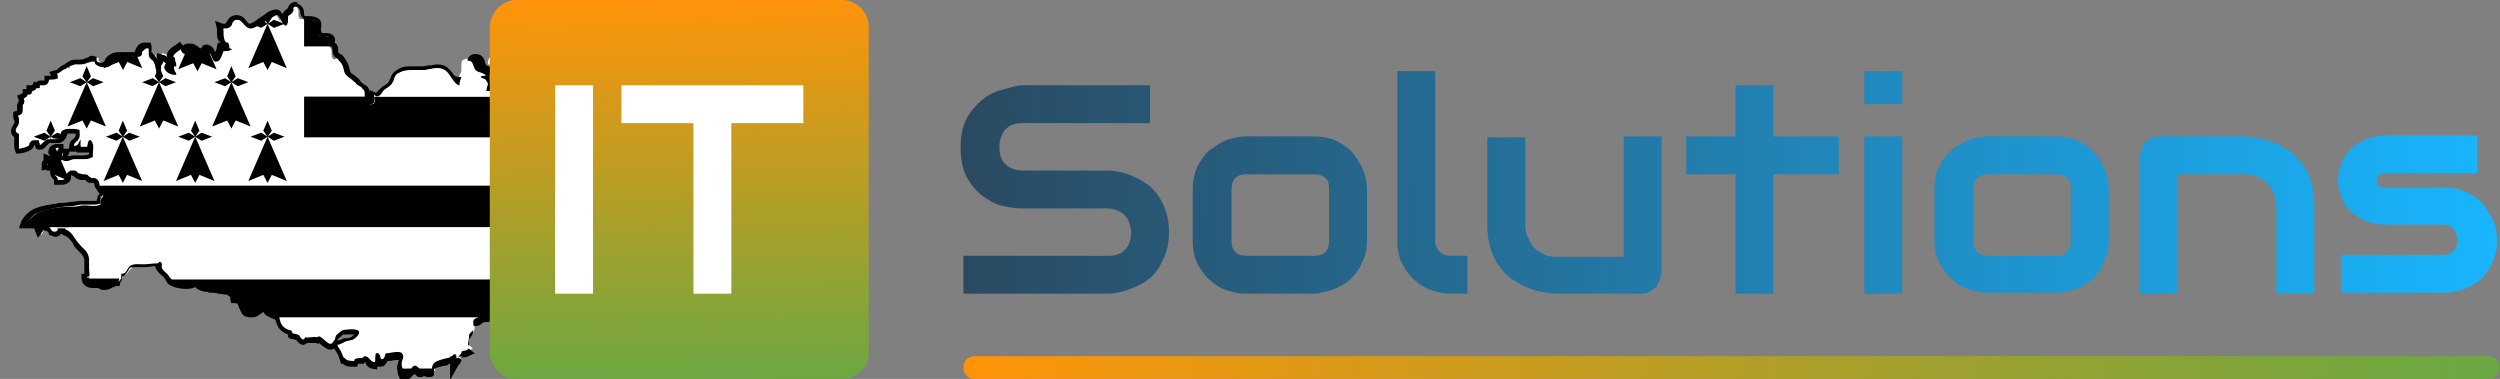 <?xml version="1.0" encoding="UTF-8"?> <svg xmlns="http://www.w3.org/2000/svg" xmlns:xlink="http://www.w3.org/1999/xlink" version="1.1" id="Calque_1" x="0px" y="0px" viewBox="0 0 263.9 40" style="enable-background:new 0 0 263.9 40;" xml:space="preserve"><rect x="0" y="0" width="263.9" height="40" fill="#808080" stroke="none"/> <style type="text/css"> .st0{fill:#009CDF;} .st1{fill:#FFFFFF;} .st2{fill-rule:evenodd;clip-rule:evenodd;} .st3{fill-rule:evenodd;clip-rule:evenodd;fill:#FFFFFF;} .st4{fill:url(#SVGID_1_);} .st5{fill:url(#SVGID_2_);} .st6{fill:url(#SVGID_3_);} .st7{fill:url(#SVGID_4_);} .st8{fill:url(#SVGID_5_);} .st9{fill:url(#SVGID_6_);} .st10{fill:url(#SVGID_7_);} .st11{fill:url(#SVGID_8_);} .st12{fill:url(#SVGID_9_);} .st13{fill:url(#SVGID_10_);} .st14{fill:url(#SVGID_11_);} </style> <g> <g> <path class="st0" d="M72.8,352.9"></path> </g> <g> <g> <g id="rect595-1_1_"> <g> <path class="st1" d="M42.5,39.4l0-0.2c0-0.1-0.1-0.2-0.1-0.2c-0.1-0.3-0.2-0.5-0.1-0.7c0-0.1,0-0.2,0.1-0.3 c0.1-0.2,0.1-0.4,0.1-0.5c0,0-0.1-0.2-0.5-0.2c-0.2,0-0.5,0-0.7,0.1c-0.1,0-0.3,0-0.4,0.1c0,0,0,0.1,0,0.1 c-0.1,0.2-0.2,0.5-0.5,0.5l-0.2,0l0-0.2c0-0.2-0.1-0.4-0.2-0.4l-0.1,0c0,0-0.1,0.3-0.1,0.7l0,0.3l-0.3,0 c-0.2,0-0.3-0.2-0.5-0.4c-0.1-0.2-0.2-0.3-0.4-0.3c-0.1,0-0.1,0.1-0.1,0.1c-0.1,0.1-0.1,0.1-0.2,0.1l0,0l-0.1,0 c0,0-0.1,0-0.1,0l-0.1,0c-0.1,0-0.1,0-0.1,0c-0.1,0-0.1,0-0.1,0.1l0,0.2c0,0-0.3,0-0.4,0c-0.2,0-0.5,0-0.7-0.3l-0.1,0l-0.1-0.2 c0-0.1-0.1-0.2-0.1-0.3c0-0.2-0.1-0.3-0.2-0.4c0-0.1-0.1-0.1-0.1-0.2c-0.1-0.1-0.2-0.3-0.3-0.4l-0.1-0.3l0.3,0 c0.1,0,0.2-0.1,0.4-0.2c0.1-0.1,0.3-0.2,0.5-0.2c0.4-0.1,0.7-0.1,1-0.4c0.2-0.2,0.3-0.3,0.2-0.4c0-0.1-0.2-0.2-0.7-0.2 c-0.2,0-0.4,0-0.5,0c-0.4,0.1-0.5,0.1-0.8,0.4c-0.3,0.2-0.3,0.3-0.4,0.5c0,0.1-0.1,0.2-0.1,0.3c0,0.1-0.1,0.3-0.4,0.4 c0,0,0,0,0,0c-0.3,0-0.6-0.2-0.8-0.4c-0.1-0.1-0.4-0.3-0.5-0.3l-0.1,0.1l-0.1,0c-0.1,0-0.1,0-0.2,0c-0.1,0-0.2,0-0.3,0 c-0.1,0-0.3,0-0.4,0c-0.1,0-0.1,0-0.2,0C32.3,36,32.2,36,32.1,36c-0.2,0-0.5-0.3-0.6-0.5c-0.2-0.1-0.4-0.1-0.6-0.1l-0.2,0 l0-0.1l-0.1,0l0-0.2l0,0c-0.6-0.1-0.9-0.5-1.2-1c0-0.1-0.1-0.2-0.1-0.2c0-0.1,0-0.1-0.1-0.1c0,0-0.1-0.1-0.2-0.2 c-0.1-0.1-0.2-0.1-0.3-0.1c-0.2-0.1-0.5-0.2-0.6-0.3C28,32.9,28,32.8,28,32.7c0-0.1,0-0.1,0-0.1c0,0-0.1,0-0.1,0 c-0.1,0-0.2,0.1-0.3,0.2c-0.1,0.1-0.3,0.3-0.5,0.3c-0.2,0.1-0.4,0.1-0.6,0.1c-0.3,0-0.5-0.1-0.7-0.2c-0.2-0.2-0.3-0.4-0.3-0.6 c-0.1-0.3-0.2-0.6-0.6-0.6l-0.2,0l0-0.3c0-0.1,0-0.3-0.1-0.3c0,0-0.1-0.1-0.1-0.1c-0.1-0.1-0.2-0.1-0.2-0.2c0,0-0.1,0-0.1,0 c-0.3,0-0.6,0-0.9-0.1c-0.2,0-0.4,0-0.6-0.1l-0.2,0l0-0.2l-0.2-0.2l0.1,0.2l-0.1,0l-0.1,0c-0.2,0-0.3-0.1-0.5-0.1 c-0.1,0-0.1,0-0.1,0c-0.1,0-0.3,0-0.4-0.2c-0.1-0.1-0.1-0.2-0.2-0.3c0,0,0,0,0,0c0,0.1-0.1,0.1-0.1,0.1 c-0.2,0.1-0.4,0.2-0.8,0.2c-0.4,0-0.9-0.1-1.2-0.2C18.3,30,18.2,30,18,29.8L18,29.8c-0.2-0.1-0.2-0.2-0.3-0.4 c0-0.1,0-0.1-0.1-0.2s-0.1-0.1-0.2-0.2c-0.2-0.2-0.4-0.4-0.5-0.6c0-0.1,0-0.2,0-0.3c0-0.1,0-0.2,0-0.2l-0.1,0 c0,0-0.1,0.1-0.2,0.1c-0.3,0-0.7,0.1-1,0.1l-0.3,0c-0.1,0-0.2,0-0.3,0l-0.5,0c-0.3,0-0.5,0-0.6,0.2c-0.1,0.1-0.2,0.2-0.3,0.3 c-0.1,0.2-0.2,0.4-0.6,0.5l-0.1,0.3c0,0.1-0.1,0.2-0.1,0.3c0,0-0.1,0.1-0.1,0.2L12.5,30c0,0-0.2,0-0.2,0c0,0-0.1,0-0.2,0 c-0.1,0-0.2,0.1-0.2,0.1c-0.2,0.1-0.4,0.3-0.7,0.3c-0.1,0-0.2,0-0.3,0c-0.1,0-0.2-0.1-0.3-0.1c-0.1,0-0.2-0.1-0.3-0.1 c0,0-0.1,0-0.1,0c-0.1,0-0.1,0-0.1,0c-0.1,0-0.1,0-0.2,0c-0.1,0-0.1,0-0.2,0c-0.5-0.1-0.8-0.4-0.8-0.8l0-0.2l0.2,0 c0.1-0.1,0.1-0.3,0-0.4c0-0.1,0-0.2,0-0.2l0-0.3c0-0.3,0-0.5,0-0.8c-0.1-0.5-0.3-0.7-0.6-1.1c-0.1-0.1-0.2-0.2-0.3-0.3 c-0.2-0.2-0.3-0.4-0.4-0.6c-0.3-0.4-0.5-0.7-0.9-0.9l-0.1-0.1l0-0.1c-0.1,0-0.2,0-0.3,0c-0.1,0-0.2,0-0.2,0 c0,0.1-0.1,0.2-0.1,0.3c-0.1,0.1-0.2,0.1-0.3,0.1c-0.1,0-0.2,0-0.3,0l-0.1,0l0-0.1c-0.1-0.2-0.1-0.2-0.2-0.3 c-0.1,0-0.1,0-0.2-0.1c-0.1,0-0.2,0-0.4-0.1l-0.3,0.6L4.1,24c-0.3,0-0.4,0-0.6-0.1c-0.2,0-0.4,0-0.6,0l-0.3,0l0.1-0.3 c0.1-0.5,0.8-1,1.2-1.2c0.7-0.4,1.7-0.5,2.3-0.6c0.3,0,0.6-0.1,1-0.1c0.5,0,1-0.1,1.5-0.2c0.1,0,0.2,0,0.4,0c0.2,0,0.3,0,0.5,0 c0.2,0,0.3,0,0.5,0c0.2,0,0.4,0,0.5-0.1v0c0-0.2,0-0.4,0.1-0.5c0-0.1,0.1-0.2,0.2-0.2c0,0,0.1,0,0.1-0.1c0-0.1-0.1-0.2-0.2-0.4 c-0.1-0.1-0.1-0.2-0.2-0.3l0,0l0-0.1c0-0.1,0-0.1-0.1-0.2c0-0.2-0.1-0.4-0.2-0.5c0,0-0.1,0-0.2,0c0,0,0,0,0,0 c-0.2,0-0.2,0-0.3,0c-0.1,0-0.2-0.1-0.3-0.2c-0.1,0-0.1-0.1-0.2-0.1c-0.1-0.1-0.3-0.1-0.4-0.1c-0.2,0-0.4-0.1-0.5-0.2 c-0.1,0-0.1-0.1-0.2-0.1c0,0-0.1-0.1-0.2-0.1c0,0-0.2-0.1-0.3-0.1c-0.1,0-0.1,0-0.1,0c-0.1,0.1-0.1,0.1-0.1,0.3 c0,0.1,0,0.3-0.2,0.4c-0.2,0.2-0.5,0.3-0.7,0.3c-0.1,0-0.2,0-0.3,0l-0.2,0l0-0.2c0-0.1,0-0.1-0.1-0.2c-0.1-0.1-0.2-0.2-0.2-0.5 c0-0.2,0.1-0.4,0.2-0.4c0,0,0,0,0.1-0.1c-0.1,0-0.8,0-0.8,0L5,17.7l-0.4,0.1l0-0.3c0-0.1,0-0.3,0.2-0.4l0-0.4l0.4,0.1 c0.2,0.1,0.3,0.1,0.4,0.1c0-0.3-0.1-0.6-0.2-0.7l0-0.1l0-0.1c0.1-0.4,0.3-0.7,0.8-0.7h0.2l0.1,0.2c0,0.2-0.1,0.3-0.1,0.4 c0,0.1-0.1,0.1-0.1,0.1c0,0.1,0,0.3,0,0.5l0,0c0,0,0.1,0,0.1,0l0.1,0.1l0.4,0c0,0.1,0.1,0.1,0.1,0.1c0,0,0,0,0,0 c0.1,0,0.3,0,0.4-0.1c0.2,0,0.3-0.1,0.4-0.1c0.2,0,0.3,0,0.5,0c0.2,0,0.4,0,0.6,0c0.3,0,0.5,0,0.7-0.1l0-0.2c0-0.3,0.1-0.7,0-1 c0,0,0,0,0-0.1c0,0.1,0,0.2,0,0.3l0,0.2c0,0-0.4,0-0.5,0c-0.1,0-0.6,0-0.6,0s0-0.3,0-0.3c-0.1,0.1-0.2,0.1-0.4,0.1l-0.1,0 l-0.2,0l0-0.2c0-0.3,0.1-0.5,0.3-0.6C8,14.8,8,14.8,8.1,14.7c0.2-0.2,0.2-0.4,0.2-0.8c-0.3-0.1-0.6-0.1-0.8-0.1 c-0.2,0-0.4,0-0.4,0c-0.2,0.1-0.2,0.2-0.2,0.3c0,0.2,0,0.4-0.3,0.5c-0.1,0.1-0.2,0.1-0.4,0.1c-0.1,0-0.2,0-0.4,0 c-0.1,0-0.2,0-0.3,0c-0.1,0-0.2,0-0.2,0c-0.1,0-0.2,0.2-0.3,0.3c-0.2,0.2-0.3,0.4-0.6,0.4l-0.1,0L4,15.3C4,15.2,4,15.1,3.9,15 c-0.1,0-0.1,0-0.2,0c-0.1,0-0.2,0-0.3,0.1c0,0-0.1,0.1-0.1,0.2c0,0.1,0,0.2-0.1,0.3c-0.2,0.2-0.9,0.4-1.2,0.4l-0.2,0l-0.1-0.1 c-0.1-0.2-0.1-0.5-0.1-0.7l0-0.2c0-0.1,0-0.1,0-0.2c0-0.1,0-0.3,0-0.4c-0.1-0.1-0.2-0.2-0.3-0.3c-0.1-0.3,0-0.5,0.1-0.7 c0.1-0.1,0.1-0.2,0.2-0.3c0-0.1,0-0.3,0-0.4c0-0.1-0.1-0.2-0.1-0.4l0-0.2l0.2,0c0.2,0,0.3-0.1,0.3-0.4c0-0.1,0-0.2,0-0.4 c0-0.1,0-0.2,0.1-0.3c0.1-0.2,0.1-0.3,0-0.4l-0.1-0.2l0.2-0.1C2.5,10,2.6,9.9,2.6,9.9l0-0.2c0,0,0.2,0,0.2,0 c0.1,0,0.2,0,0.2-0.1c0,0,0-0.1,0-0.1l0-0.2l0.2,0c0.1,0,0.2-0.1,0.3-0.1L3.7,9l0.2,0.1c0,0,0,0,0.1,0C4,9,4,8.9,4,8.9l0.1-0.1 l0.2,0l0.2,0c0.1,0,0.1,0,0.1,0C4.9,8.7,4.9,8.6,5,8.4l0-0.2l0.4,0c0.2,0,0.3,0,0.5,0c0-0.1,0-0.1,0-0.1L5.6,7.7L6,7.6 c0.1,0,0.3-0.1,0.4-0.3c0.1-0.1,0.2-0.2,0.3-0.2L6.9,7c0.3-0.2,0.7-0.4,1.1-0.5c0.1,0,0.3,0,0.4,0c0.3,0,0.5,0,0.9-0.2l0.1,0 c0.2-0.1,0.3-0.2,0.5-0.2c0.2,0,0.2,0,0.3,0l0.2,0l0,0.2c0,0,0,0.1,0,0.1c0.2,0.2,0.4,0.3,0.6,0.3c0.1,0,0.2,0,0.3,0 c0.3-0.1,0.3-0.2,0.4-0.4c0.1-0.1,0.1-0.2,0.2-0.3c0.3-0.4,0.7-0.4,1.1-0.4c0.2,0,0.4,0,0.6,0c0.2,0,0.4,0,0.6,0 c0.1,0,0.2,0,0.3,0c0.3,0,0.3-0.1,0.3-0.2c0-0.1,0.1-0.3,0.2-0.5c0.1-0.1,0.3-0.3,0.5-0.3h0l0.1,0c0.1,0,0.2,0.1,0.2,0.1l0.1,0 l0,0.1l0,0.1c0,0.1,0,0.1,0,0.2c0,0.1,0,0.1,0,0.2c0,0.1,0,0.2,0.1,0.3c0,0,0.1,0.1,0.2,0.1c0.1,0.1,0.2,0.1,0.3,0.2 c0.1,0.2,0.2,0.5,0.2,0.7c0,0.1,0,0.2,0.1,0.3c0.1,0,0.1-0.1,0.1-0.2c0-0.1,0-0.2,0-0.3c0-0.1,0.1-0.1,0.1-0.2 c0-0.1,0.1-0.2,0.1-0.3l0-0.3l0.3,0.1c0.1,0,0.3,0.1,0.4,0.3L18,6.6l-0.2,0.2c-0.1,0.1-0.1,0.2-0.1,0.3 c0.1,0.2,0.4,0.4,0.6,0.4c0,0,0,0,0,0c-0.1-0.4-0.2-0.7-0.1-0.9c0-0.1,0.1-0.1,0.2-0.1c0-0.1,0-0.1,0-0.1c0,0-0.1,0-0.1-0.1 l-0.2,0l0-0.2c0-0.4,0.4-0.7,0.9-1l0.2-0.1l0.1,0.2c0.1,0.2,0.2,0.3,0.2,0.3c0.1-0.1,0.1-0.2,0.3-0.3c0.1,0,0.2,0,0.3,0 c0.2,0,0.5,0.1,0.6,0.2c0.1,0.1,0.2,0.1,0.2,0.2c0.1,0.1,0.2,0.1,0.2,0.1c0,0,0.1,0,0.2-0.1c0.1,0,0.1-0.1,0.1-0.1 c0.1-0.1,0.2-0.2,0.4-0.2c0.1,0,0.2,0.1,0.3,0.1c0.2,0.1,0.2,0.3,0.3,0.5c0,0.1,0.1,0.2,0.1,0.3c0,0,0,0,0,0 c0.1,0,0.1,0,0.2-0.1c0.1-0.1,0.3-0.6,0.3-0.9l0-0.2l0.5,0c0,0,0.1,0,0.1,0l0,0c0-0.1,0-0.2,0-0.3c0-0.1,0-0.1,0-0.2 c-0.1,0-0.2,0-0.3-0.1c-0.2-0.2-0.2-0.6-0.3-1c0-0.1,0-0.3,0-0.4l-0.1-0.4l0.4,0.1c0.1,0,0.2,0.1,0.3,0.1c0.1,0,0.2,0,0.2-0.1 c0.1-0.1,0.2-0.2,0.3-0.3c0.1-0.2,0.3-0.5,0.6-0.5l0.1,0c0.4,0,0.6,0.3,0.8,0.5c0.2,0.2,0.3,0.4,0.5,0.4c0,0,0.1,0,0.1,0 c0.4-0.1,0.9-0.5,1.4-0.8c0.2-0.2,0.5-0.3,0.7-0.5c0.2-0.1,0.4-0.2,0.5-0.2h0l0.1,0c0.2,0.1,0.3,0.3,0.4,0.5 c0.1,0.2,0.2,0.3,0.3,0.5c0-0.1,0-0.1,0-0.2c0-0.1,0-0.2,0-0.3c0.1-0.2,0.2-0.3,0.3-0.4l0.1-0.1c0.1-0.1,0.1-0.2,0.2-0.2 c0.2-0.2,0.3-0.5,0.6-0.5c0,0,0,0,0,0c0.1,0,0.1,0,0.2,0c0.5,0.1,0.5,0.5,0.5,0.8c0,0.1,0,0.2,0,0.3c0.1,0.2,0.1,0.3,0.2,0.3 c0.1,0,0.3,0,0.4,0.1c0.4,0,1,0.1,1.1,0.5c0.1,0.3-0.1,0.4-0.1,0.5c-0.1,0.1-0.1,0.1,0,0.4c0.2,0.4,0.3,0.4,0.6,0.4 c0.1,0,0.2,0,0.3,0c0.2,0,0.5,0.1,0.6,0.3c0.1,0.2,0,0.4-0.1,0.6c0.2,0,0.3,0.1,0.4,0.3c0.1,0.1,0.1,0.3,0.1,0.5l0,0.2 c0,0.3,0.1,0.4,0.3,0.5C35.8,6,35.9,6,36,6.1c0.4,0.4,0.5,0.7,0.7,1.3c0.1,0.4,0.2,0.5,0.6,0.8c0.2,0.2,0.4,0.3,0.5,0.5 c0.1,0.2,0.3,0.3,0.4,0.4c0.1,0.1,0.1,0.1,0.2,0.1c0.3,0.2,0.4,0.3,0.4,0.7c0,0.1,0,0.1,0,0.2c0,0.3,0,0.5,0.1,0.6 c0,0,0,0,0.1,0c0,0,0.1,0,0.1,0c0.1,0,0.1,0,0.1-0.3c0-0.1,0-0.2,0-0.3l0-0.4l0.3,0.2c0,0,0.1,0,0.1,0c0.2,0,0.3-0.2,0.5-0.4 c0.2-0.2,0.3-0.3,0.5-0.5C41,9,41.2,8.9,41.3,8.8c0.1-0.1,0.2-0.3,0.2-0.4c0.1-0.3,0.2-0.5,0.6-0.8c0.5-0.3,1.1-0.3,1.6-0.3 l0.7,0c0.1,0,0.2,0,0.3,0c0.2,0,0.5-0.1,0.7-0.1C45.7,7.1,46,7,46.2,7c0.4,0,0.7,0.1,0.9,0.3c0.2,0.1,0.3,0.4,0.5,0.6 c0.2,0.3,0.5,0.7,0.7,0.8c0-0.3,0.1-0.5,0.2-0.7c0.1-0.2,0.1-0.3,0.2-0.5c0-0.1,0-0.3,0-0.4c0-0.3,0-0.5,0.1-0.7 c0.1-0.1,0.3-0.2,0.5-0.2c0,0,0,0,0,0c0.5,0,0.7,0.4,0.8,0.6c0.1,0.1,0.1,0.3,0.2,0.4c0.1,0.2,0.3,0.2,0.5,0.3 c0.1,0,0.2,0.1,0.4,0.1L51.6,8l-0.5,0.2c0,0,0,0-0.1,0c0.1,0,0.1,0.1,0.2,0.1c0.2,0.1,0.4,0.1,0.4,0.5c0,0.1,0,0.3-0.1,0.5 c0,0.1-0.1,0.2-0.1,0.4l0.1,0c0.1,0,0.1,0,0.2,0c-0.1-0.4-0.1-1-0.1-1.4c0-0.2,0-0.4,0.1-0.6c0.1-0.3,0.1-0.7,0-0.9l-0.2,0 l0-0.3c0-0.1,0.1-0.2,0.1-0.3C51.7,6,51.9,5.9,52,5.9c0.1-0.2,0.2-0.4,0.5-0.4c0,0,0,0,0,0c0.3,0,0.4,0.1,0.5,0.2 c0.1,0.1,0.1,0.1,0.2,0.1c0.1,0,0.2-0.1,0.3-0.3c0.1-0.2,0.3-0.4,0.6-0.4l0.1,0l0.2,0l0,0.2c0,0.4,0,0.8,0,1.1 c0,0.1-0.1,0.2-0.1,0.3c-0.1,0.3-0.1,0.5-0.1,0.8c0.3,0.2,0.6,0.3,1.1,0.3c0.2,0,0.4,0,0.6,0l0.3,0l0.1,0l0.4,0 c0.1,0,0.3,0,0.5-0.1c0.1,0,0.3-0.1,0.4-0.1c0.3-0.1,0.5-0.2,0.9-0.2c0.2,0,0.4,0,0.6,0l0.3,0v0.1c0.2,0.1,0.2,0.3,0.2,0.5 c0,0.1,0,0.1,0,0.2c0,0.1,0.1,0.1,0.1,0.2c0,0.1,0.1,0.1,0.1,0.2c0,0.1,0.1,0.2,0.1,0.4c0,0.1,0.1,0.4,0.2,0.5l0.4-1.6 l-0.1,2.4c0,0.1,0,0.1,0,0.2c0,0.1,0,0.2,0,0.2l0.1,0.1l0,0.1c0,0.3,0.3,0.5,0.5,0.7l0.1,0.1c0.2,0.2,0.4,0.3,0.7,0.3 c0.3,0,0.5-0.1,0.7-0.2c0,0,0.1-0.1,0.1-0.1l0.1-0.2l0.2,0l-0.1-0.2l0,0l0.1,0.2l0.1,0c0,0,0.1-0.1,0.2-0.2 c0.3-0.2,0.5-0.4,0.6-0.4c0.1-0.2,0.2-0.2,0.3-0.3c0.1-0.1,0.2-0.1,0.2-0.2c0-0.1,0.1-0.1,0.1-0.2c0-0.1,0-0.3,0-0.4 c0-0.1,0-0.2,0-0.3c0-0.2,0-0.4,0.3-0.5l0.2,0c0.2,0,0.4,0.1,0.5,0.3c0.1,0,0.1,0.1,0.2,0.1l0.1,0.1c0.1,0.1,0.3,0.2,0.4,0.3 l0.2,0l0.1,0.1l0.1,0.1l0.2,0.2l0.1,0.1c0.2,0.1,0.3,0.2,0.6,0.2c0.2,0,0.4,0,0.7,0.1l0.2,0l0,0.2l0,0l0.1,0.2 c0,0.1,0,0.2,0,0.3c-0.1,0.2-0.1,0.2,0,0.3c0,0,0,0,0,0.1c0.1,0,0.2,0.1,0.3,0.1c0.1,0.2,0.1,0.4,0,0.6c0,0.1-0.1,0.5-0.3,0.6 c0,0.1,0,0.1,0,0.2l0.1,0.1l0,0.1c0,0.1,0,0.2-0.1,0.2c0,0.2,0,0.2,0,0.3c0,0,0.1,0.1,0.1,0.2c0,0.1,0,0.2,0,0.4l-0.3,0.1 l0.3,0c0,0.2,0,0.3-0.1,0.5c0,0.1,0,0.2,0,0.4l0,0.2c0,0.2,0,0.5-0.1,0.7c-0.1,0.1-0.1,0.3-0.2,0.4c-0.1,0.1-0.1,0.2-0.2,0.3 c0,0.1-0.1,0.2-0.1,0.3c-0.1,0.1-0.2,0.3-0.2,0.4c0,0.1,0.1,0.3,0.1,0.5c0,0.1,0.1,0.2,0.1,0.2c0,0.1,0,0.2,0,0.4 c0,0.1,0,0.3,0,0.4l0.1,0l0.2,0.2c0,0.1,0.1,0.4,0.1,0.4l0.1,0.8c0,0.1,0,0.1,0,0.2c0,0.3,0,0.8,0.2,0.9l0.2,0l0,0.2 c0,0.1,0.1,0.2,0.2,0.3c0.1,0.1,0.2,0.2,0.3,0.4c0.1,0.3-0.1,0.5-0.2,0.7c0,0-0.1,0.1-0.1,0.1l0.1,0l0.1,0.2c0,0.1,0,0.2,0,0.3 C69,23.8,69,24,69,24c0,0.1,0,0.1,0,0.2l0.3,0.1l-0.2,0.2c-0.1,0.3-1,0.5-1,0.5c-0.1,0-0.1,0-0.2,0c-0.1,0-0.1,0-0.2,0 c-0.1,0-0.2,0-0.2,0c0,0-0.1,0-0.1,0c-0.5,0.1-0.7,0.4-0.9,1c-0.1,0.2-0.1,0.3-0.2,0.5c-0.1,0.3-0.1,0.5-0.1,0.8 c0,0.1,0,0.3,0,0.4l0,0.1l-0.1,0.1l0,0.1L66,28.2c-0.1,0.1-0.2,0.1-0.3,0.2c0,0-0.1,0-0.1,0c-0.1,0.1-0.4,0.3-0.4,0.4 c0,0.1,0,0.1,0,0.2c0,0.1,0,0.2,0,0.4c0,0-0.1,0.1-0.1,0.1c-0.2,0.2-0.4,0.3-0.6,0.4c-0.1,0.1-0.3,0.1-0.4,0.1 c-0.1,0-0.2,0-0.3,0.1c-0.2,0.1-0.4,0.1-0.5,0.1c-0.1,0-0.2,0-0.3-0.1c-0.2-0.1-0.3-0.2-0.4-0.4c-0.1-0.1-0.1-0.1-0.1-0.2 c-0.1-0.1-0.1-0.1-0.2-0.2c-0.1-0.1-0.2-0.2-0.3-0.3c-0.1,0-0.3,0-0.4,0c-0.1,0-0.3,0-0.4,0c0,0.1,0,0.1,0,0.2 c0,0.2,0,0.3,0,0.5l0,0.2l-0.2,0c-0.1,0-0.2,0.1-0.3,0.2c-0.1,0.1-0.1,0.1-0.2,0.2c-0.2,0.1-0.3,0.2-0.4,0.2 c-0.1,0-0.1,0-0.2,0c-0.1,0-0.2,0.1-0.3,0.2c-0.1,0-0.2,0.1-0.2,0.1c-0.2,0.1-0.4,0.2-0.5,0.3l-0.1,0.1l-0.1,0 c-0.3,0-0.4,0.2-0.6,0.5c-0.1,0.2-0.2,0.4-0.4,0.5c-0.1,0.1-0.3,0.1-0.5,0.1c-0.1,0-0.2,0-0.3,0.1c-0.3,0.1-0.5,0.1-0.8,0.1 c0,0-0.3,0-0.3,0c-0.1,0-0.1,0-0.2,0c-0.1,0-0.1-0.1-0.2-0.1c0,0-0.1,0-0.1-0.1c-0.1,0-0.2,0-0.3,0c-0.1,0-0.3,0-0.4,0l-0.2,0 c-0.3,0-0.6,0.1-0.9,0.3C53.1,32.9,53,33,52.8,33l-0.1,0c-0.1,0-0.2,0-0.3,0.1c-0.3,0.2-0.4,0.2-0.7,0.2c-0.3,0-0.4,0-0.6,0.2 c-0.2,0.2-0.3,0.2-0.4,0.2l-0.2,0c-0.1,0-0.4,0.1-0.4,0.2c0,0.1,0,0.2,0,0.4c0,0.1,0,0.2,0,0.3c0,0.3-0.1,0.4-0.3,0.5l-0.1,0.1 c-0.2,0.2-0.2,0.2-0.2,0.4c0,0.1,0,0.3,0,0.4c0,0.3-0.1,0.4,0.1,0.5l0.3,0.3l-0.4,0.2c-0.1,0-0.2,0.1-0.3,0.1 c-0.2,0-0.4,0.1-0.4,0.2l-0.2,0.1v0l0.2,0.1c0,0.1-0.1,0.1-0.1,0.1c0,0,0,0,0,0c0,0,0,0.1-0.1,0.1l0,0.1l-0.1,0L48,38.8v-1 c0-0.1,0-0.2,0-0.2c0,0-0.1,0-0.1,0l0,0.1l-0.1,0.1l-0.1,0c-0.2,0.1-0.3,0.1-0.5,0.2c-0.3,0.1-1.2,0.2-1.3,0.6 c0,0.1,0,0.2,0,0.2c0,0.1,0,0.1,0,0.2l0,0.1l-0.1,0.1l-0.2,0c0,0-0.1,0-0.2,0c-0.1,0-0.1,0-0.2-0.1c0,0-0.1,0-0.1,0 c0,0,0,0,0,0c0,0-0.1,0-0.1,0c-0.1,0-0.1,0-0.2,0c-0.1,0-0.2,0-0.3-0.1c-0.1,0-0.1-0.1-0.2-0.1c-0.1-0.1-0.2-0.1-0.2-0.1 c-0.1,0-0.2,0.1-0.3,0.2c-0.1,0.1-0.2,0.2-0.2,0.2c-0.1,0.1-0.3,0.1-0.4,0.1l0,0l0,0l-0.1,0L42.5,39.4z M6.3,16.6 c0-0.2,0-0.5,0.1-0.6l0.1-0.1l0.2,0h0.4l-0.2,0.4c0,0.1-0.1,0.2-0.1,0.3L6.3,16.6z"></path> <path d="M31.2,0.7c0,0,0.1,0,0.1,0c0.3,0.1,0.3,0.3,0.4,0.5c0,0.1,0,0.2,0,0.3c0.1,0.2,0.2,0.4,0.4,0.5 c0.1,0.1,0.3,0.1,0.5,0.1l0,0c0.3,0,0.7,0,0.8,0.3c0,0.1,0,0.2-0.1,0.3c-0.1,0.1-0.2,0.3,0,0.6c0.2,0.5,0.4,0.5,0.8,0.5 c0.1,0,0.2,0,0.2,0c0.3,0,0.4,0.1,0.4,0.1c0.1,0.1-0.1,0.4-0.2,0.6l-0.1,0.2l0.2,0c0,0,0.1,0,0.1,0c0.2,0,0.3,0.1,0.3,0.2 c0,0.1,0.1,0.2,0.1,0.4c0,0.1,0,0.1,0,0.2c0.1,0.4,0.2,0.5,0.4,0.6c0.1,0.1,0.2,0.1,0.2,0.2c0.4,0.4,0.5,0.6,0.6,1.1 c0.1,0.5,0.3,0.6,0.7,0.9l0,0c0.2,0.1,0.3,0.3,0.5,0.4c0.1,0.2,0.3,0.3,0.5,0.4c0.1,0.1,0.2,0.1,0.2,0.2 c0.2,0.2,0.3,0.2,0.3,0.6c0,0.1,0,0.1,0,0.2l0,0c0,0.3,0,0.6,0.2,0.8c0.1,0.1,0.2,0.1,0.3,0.1c0.1,0,0.1,0,0.2,0 c0.4-0.1,0.3-0.4,0.3-0.6c0-0.1,0-0.2,0-0.3c0.1,0,0.2,0.1,0.2,0.1c0,0,0,0,0.1,0c0.3,0,0.5-0.3,0.6-0.5 c0.1-0.2,0.3-0.3,0.5-0.4c0.2-0.1,0.4-0.2,0.5-0.5c0.1-0.2,0.2-0.3,0.2-0.5c0.1-0.3,0.2-0.5,0.5-0.6c0.5-0.3,1-0.3,1.5-0.3 c0.1,0,0.2,0,0.4,0c0.1,0,0.2,0,0.4,0c0.1,0,0.2,0,0.3,0c0.2,0,0.5-0.1,0.7-0.1c0.3-0.1,0.5-0.1,0.8-0.1c0.3,0,0.5,0.1,0.8,0.3 c0.1,0.1,0.3,0.3,0.5,0.6c0.3,0.5,0.7,1,1,1c0,0,0,0,0,0l0.1,0l0-0.1c0-0.3,0.1-0.6,0.2-0.8C48.9,8,48.9,7.9,49,7.6 c0-0.2,0-0.3,0-0.5c0-0.2,0-0.4,0.1-0.5c0.1-0.1,0.2-0.1,0.3-0.1c0,0,0,0,0,0c0.3,0,0.4,0.2,0.5,0.5C50,7.1,50,7.3,50.1,7.4 c0.2,0.2,0.4,0.3,0.6,0.4c0.1,0,0.2,0.1,0.3,0.1c-0.1,0-0.2,0.1-0.3,0.2l0,0.1l0.1,0.1c0.1,0.1,0.3,0.2,0.4,0.2 c0.2,0.1,0.2,0.1,0.3,0.3c0,0.1,0,0.2-0.1,0.4c0,0.2-0.1,0.4-0.1,0.5l0,0.1l0.1,0c0.1,0,0.1,0,0.2,0c0.1,0,0.3,0,0.4,0l0.1,0 l0-0.1c-0.1-0.4-0.2-1.1-0.2-1.5l0-0.1c0-0.2,0-0.3,0.1-0.5c0.1-0.4,0.1-0.8-0.1-1.1l0,0l0,0c0,0,0,0-0.1,0 c0-0.1,0-0.1,0.1-0.1c0.1-0.1,0.1-0.1,0.2-0.1c0,0,0,0,0,0l0.1,0L52.2,6c0.1-0.2,0.1-0.3,0.3-0.3c0,0,0,0,0,0 c0.1,0,0.2,0.1,0.3,0.1C52.9,5.9,53,6,53.1,6c0,0,0,0,0,0c0.2,0,0.4-0.2,0.5-0.4c0.1-0.2,0.2-0.3,0.4-0.3c0,0,0,0,0.1,0 c0,0,0,0,0,0l0,0c0,0.3,0,0.7,0,1c0,0.1-0.1,0.2-0.1,0.3c-0.1,0.3-0.2,0.5-0.1,0.9l0,0l0,0c0.4,0.3,0.8,0.4,1.3,0.4 c0.2,0,0.4,0,0.6,0c0.1,0,0.2,0,0.3,0c0,0,0.1,0,0.1,0c0.1,0,0.1,0,0.2,0c0.1,0,0.1,0,0.2,0C56.9,8,57,8,57.2,8 c0.2,0,0.3-0.1,0.4-0.1c0.3-0.1,0.4-0.2,0.8-0.2c0.2,0,0.4,0,0.6,0v0l0.1,0c0.1,0,0.1,0.1,0.2,0.3c0,0.1,0,0.1,0,0.2 c0,0.1,0.1,0.2,0.1,0.3c0,0,0.1,0.1,0.1,0.1c0,0.1,0.1,0.2,0.1,0.3c0.1,0.3,0.1,0.6,0.3,0.7c0,0,0,0,0,0.1c0,0.1,0,0.2,0,0.3 c0,0.1,0.1,0.1,0.1,0.2c0,0,0,0,0,0c0,0,0,0,0,0l0,0l0,0c0,0,0,0.1,0,0.2c0,0.1,0,0.3,0.1,0.4c0,0.4,0.4,0.7,0.6,0.9 c0,0,0.1,0.1,0.1,0.1c0.2,0.2,0.5,0.4,0.8,0.4c0,0,0.1,0,0.1,0c0.2,0,0.5-0.1,0.7-0.2c0,0,0.1-0.1,0.1-0.1c0,0,0,0,0.1,0 c0.1,0,0.1-0.1,0.1-0.1c0,0,0,0,0,0c0,0,0,0,0,0c0,0,0,0,0.1,0c0,0,0.1,0,0.1,0c0.1,0,0.2-0.1,0.3-0.2c0.2-0.1,0.4-0.3,0.5-0.4 l0.1,0l0-0.1c0-0.1,0.2-0.2,0.3-0.3c0.1-0.1,0.2-0.1,0.3-0.2c0.1-0.1,0.1-0.2,0.1-0.3c0-0.1,0-0.3,0-0.4l0-0.1 c0-0.1,0-0.2,0-0.2c0-0.2,0-0.2,0.1-0.2c0,0,0,0,0,0c0,0,0,0,0.1,0c0.1,0,0.2,0.1,0.3,0.2c0.1,0.1,0.1,0.1,0.2,0.2l0.1,0.1 c0.1,0.1,0.2,0.2,0.4,0.3c0,0,0.1,0,0.1,0c0,0,0,0,0.1,0c0,0,0,0,0,0c0,0,0,0,0,0c0,0,0,0.1,0.1,0.1c0,0,0.1,0.1,0.1,0.1 l0.1,0.1c0,0,0.1,0,0.1,0.1l0.1,0c0.2,0.1,0.4,0.2,0.7,0.3c0.2,0,0.4,0,0.7,0.1c0,0.1,0.1,0.1,0.1,0.2c0,0,0,0.1,0,0.1 c0,0.1,0,0.1,0,0.1c0,0,0,0.1,0,0.1c0,0.2,0,0.3,0,0.4c0,0,0,0.1,0.1,0.1l0,0.1l0.1,0c0,0,0,0,0,0c0,0,0.1,0,0.1,0 c0,0,0.1,0.1,0,0.3c-0.1,0.2-0.1,0.4-0.2,0.5l-0.1,0l0,0c-0.1,0.1-0.1,0.2,0,0.4c0,0.1,0.1,0.1,0.1,0.1c0,0,0,0,0,0 c0,0,0,0.1,0,0.1c0,0-0.1,0.1-0.1,0.2c0,0.2,0.1,0.3,0.1,0.4c0,0,0.1,0.1,0.1,0.2c0,0.1,0,0.2,0,0.3l0,0.1c0,0,0,0,0,0.1 c0,0.1,0,0.3-0.1,0.4c0,0.1-0.1,0.3-0.1,0.4c0,0.1,0,0.1,0,0.2c0,0.2,0,0.5-0.1,0.6c0,0.1-0.1,0.2-0.2,0.3 c-0.1,0.1-0.2,0.2-0.2,0.4c0,0.1-0.1,0.1-0.1,0.2c-0.1,0.2-0.2,0.3-0.2,0.5c0,0.2,0.1,0.4,0.1,0.6c0,0.1,0.1,0.2,0.1,0.2 c0,0.1,0,0.2,0,0.3c0,0.2,0,0.3,0.1,0.5c0,0.1,0.1,0.1,0.2,0.2c0,0,0.1,0,0.1,0c0,0,0,0.2,0,0.3c0,0,0,0,0,0.1 c0,0.1,0,0.2,0,0.3c0,0.1,0,0.2,0,0.3c0,0.1,0,0.1,0,0.2c0,0.4,0,1,0.4,1.1c0,0.2,0.1,0.3,0.2,0.4c0.1,0.1,0.1,0.1,0.2,0.2 c0,0.2,0,0.3-0.1,0.5c-0.1,0.1-0.1,0.2-0.2,0.4l0,0.2l0.2,0c0,0,0,0,0,0c0,0,0,0,0.1,0c0,0,0,0,0,0c0,0.1,0,0.2,0,0.3l0,0.1 l0.1,0c0,0,0.1,0,0.1,0.2c0,0.1,0,0.2,0,0.2v0.1l0.1,0c0,0,0,0,0,0c0,0.1-0.6,0.3-0.8,0.4c-0.1,0-0.1,0-0.2,0 c-0.1,0-0.1,0-0.2,0c-0.1,0-0.2,0-0.2,0c0,0-0.1,0-0.1,0c-0.7,0.1-0.9,0.7-1.1,1.2c-0.1,0.1-0.1,0.3-0.2,0.4 c-0.2,0.3-0.2,0.6-0.1,1c0,0.1,0,0.2,0,0.4c-0.1,0.1-0.1,0.2-0.1,0.2c0,0,0,0.1,0,0.1c0,0.1-0.1,0.1-0.1,0.1c0,0-0.1,0-0.2,0.1 c-0.1,0.1-0.4,0.4-0.5,0.6c0,0.1,0,0.2,0,0.3c0,0.1,0,0.2,0,0.2c0,0,0,0.1-0.1,0.1c-0.1,0.2-0.3,0.2-0.5,0.3 c-0.1,0-0.3,0.1-0.4,0.1c-0.1,0-0.2,0-0.3,0.1l0,0c-0.1,0-0.3,0.1-0.4,0.1c-0.1,0-0.1,0-0.2,0c-0.1,0-0.2-0.2-0.3-0.3 c0-0.1-0.1-0.1-0.1-0.2c-0.1-0.1-0.2-0.1-0.3-0.2c-0.1-0.1-0.2-0.2-0.3-0.3l0,0l0,0c-0.2,0-0.3-0.1-0.5-0.1 c-0.2,0-0.4,0-0.6,0.1l-0.1,0l0,0.1c0,0.1,0,0.2,0,0.3l0,0c0,0.1,0,0.3,0,0.4c-0.2,0-0.3,0.2-0.5,0.3c0,0.1-0.1,0.1-0.2,0.2 c-0.1,0.1-0.2,0.1-0.3,0.1c-0.1,0-0.2,0-0.3,0c-0.2,0-0.3,0.1-0.4,0.2c-0.1,0-0.1,0.1-0.2,0.1c-0.2,0.1-0.4,0.2-0.6,0.4 c0,0,0,0,0,0c-0.4,0-0.6,0.3-0.8,0.6c-0.1,0.2-0.2,0.3-0.4,0.4c-0.1,0.1-0.2,0.1-0.4,0.1c-0.1,0-0.2,0-0.4,0.1 c-0.3,0.1-0.4,0.1-0.7,0.1c0,0-0.1,0-0.2,0c-0.1,0-0.1,0-0.2,0c0,0-0.1,0-0.1,0c0,0-0.1,0-0.1-0.1c0,0-0.1-0.1-0.2-0.1 c-0.1,0-0.2,0-0.3,0c-0.1,0-0.3,0-0.4,0c-0.1,0-0.1,0-0.2,0c-0.4,0-0.7,0.1-1,0.3c-0.1,0.1-0.2,0.1-0.3,0.1l-0.1,0 c-0.1,0-0.2,0-0.4,0.1l-0.1,0c-0.2,0.1-0.2,0.1-0.5,0.1l-0.1,0c-0.3,0-0.5,0-0.7,0.3c-0.1,0.1-0.2,0.2-0.3,0.2l-0.2,0 c-0.2,0-0.5,0.1-0.6,0.3c-0.1,0.1-0.1,0.3,0,0.5c0,0.1,0,0.2,0,0.3c0,0.2-0.1,0.3-0.2,0.4c0,0-0.1,0.1-0.1,0.1l0,0.1 c-0.1,0.2-0.2,0.2-0.2,0.5c0,0.1,0,0.2,0,0.4c0,0.3-0.1,0.5,0.2,0.8c-0.1,0-0.2,0.1-0.3,0.1c-0.2,0-0.5,0.1-0.6,0.3 c0,0.1,0,0.2,0,0.2c0,0,0,0,0,0c0,0,0,0,0,0c0,0,0,0-0.1,0.1c0,0-0.1,0.1-0.1,0.1c0,0,0,0.1,0,0.1c0,0-0.1,0-0.1,0 c0-0.2,0-0.3-0.1-0.4c0,0-0.1,0-0.2,0c-0.1,0-0.1,0-0.2,0c-0.1,0-0.1,0.1-0.1,0.1c0,0,0,0,0,0c0,0,0,0,0,0c0,0-0.1,0-0.2,0 c-0.2,0.1-0.2,0.1-0.4,0.2c-0.4,0.1-1.4,0.2-1.5,0.7c0,0.1,0,0.2,0,0.3c0,0,0,0.1,0,0.1c0,0,0,0-0.1,0c0,0-0.1,0-0.2,0 c0,0-0.1,0-0.1,0c-0.1,0-0.1-0.1-0.2-0.1c0,0,0,0,0,0c-0.1,0-0.1,0-0.2,0c-0.1,0-0.1,0-0.2,0c-0.1,0-0.1,0-0.2-0.1 c0,0-0.1-0.1-0.1-0.1c-0.1-0.1-0.2-0.2-0.4-0.2c-0.2,0-0.4,0.2-0.5,0.3c-0.1,0.1-0.1,0.2-0.2,0.2c-0.1,0-0.2,0.1-0.3,0.1h-0.1 c0,0,0,0,0,0c0,0,0,0,0,0c0,0,0,0,0,0c0-0.1-0.1-0.2-0.1-0.2l0,0c-0.1-0.2-0.1-0.4-0.1-0.6c0-0.1,0-0.2,0.1-0.3 c0.1-0.2,0.2-0.5,0.1-0.7C42.6,37.1,42.3,37,42,37c-0.3,0-0.5,0-0.8,0.1c-0.2,0-0.3,0-0.4,0.1l-0.1,0l0,0.1 c0,0.1-0.1,0.1-0.1,0.2c-0.1,0.2-0.1,0.3-0.3,0.3c0-0.2-0.1-0.5-0.3-0.6c-0.1,0-0.1-0.1-0.2-0.1c-0.1,0-0.1,0-0.2,0 c-0.2,0.1-0.2,0.7-0.2,0.9c-0.1,0-0.2-0.1-0.3-0.3c-0.1-0.2-0.3-0.4-0.6-0.4c0,0,0,0-0.1,0c-0.1,0-0.2,0.1-0.2,0.2 c0,0-0.1,0.1-0.1,0.1c0,0,0,0,0,0c0,0-0.1,0-0.1,0c0,0-0.1,0-0.1,0c0,0-0.1,0-0.1,0c0,0-0.1,0-0.1,0c-0.1,0-0.3,0.1-0.3,0.3 c-0.1,0-0.1,0-0.2,0c-0.2,0-0.5,0-0.6-0.2l0,0l0,0c0,0,0,0-0.1,0c0,0,0,0,0,0c0-0.1-0.1-0.2-0.1-0.3c0-0.1-0.1-0.3-0.2-0.4 c0-0.1-0.1-0.1-0.1-0.2c-0.1-0.1-0.2-0.2-0.2-0.4c0.2,0,0.3-0.1,0.4-0.2c0.1-0.1,0.3-0.1,0.4-0.2l0,0c0.4-0.1,0.7-0.1,1.1-0.4 c0.3-0.3,0.4-0.5,0.3-0.7c-0.1-0.2-0.5-0.3-0.9-0.3c-0.2,0-0.4,0-0.5,0c-0.5,0.1-0.6,0.1-0.9,0.4l0,0c-0.3,0.2-0.3,0.4-0.4,0.6 c0,0.1,0,0.2-0.1,0.3c-0.1,0.1-0.1,0.2-0.2,0.2c0,0,0,0,0,0c-0.2,0-0.4-0.2-0.6-0.4c-0.2-0.2-0.4-0.4-0.6-0.4c0,0,0,0,0,0 c0,0-0.1,0-0.2,0.1c-0.1,0-0.2,0-0.3,0c-0.1,0-0.2,0-0.3,0c-0.1,0-0.2,0-0.3,0c-0.1,0-0.2,0-0.3,0l-0.1,0l0,0.1 c0,0.1,0,0.1,0,0.1c-0.1,0-0.3-0.2-0.3-0.4l0-0.1l-0.1,0c-0.2-0.1-0.4-0.1-0.7-0.2c0,0,0,0,0-0.1l0,0l0,0c0,0-0.1,0-0.1,0 c0,0,0-0.1,0-0.1l0-0.1l-0.1,0c-0.5-0.1-0.9-0.4-1.1-0.8c0-0.1-0.1-0.2-0.1-0.2c0-0.1,0-0.1-0.1-0.2c-0.1-0.1-0.1-0.2-0.3-0.3 c-0.1-0.1-0.2-0.1-0.4-0.2c-0.2-0.1-0.4-0.2-0.5-0.3c-0.1-0.1-0.1-0.2-0.1-0.2c-0.1-0.1-0.1-0.3-0.3-0.3c-0.1,0-0.1,0-0.2,0 c-0.2,0.1-0.3,0.2-0.4,0.3c-0.1,0.1-0.2,0.2-0.4,0.3C26.8,33,26.6,33,26.4,33c-0.2,0-0.4,0-0.5-0.1c-0.1-0.1-0.2-0.3-0.3-0.5 c-0.1-0.3-0.2-0.7-0.9-0.8c0,0,0-0.1,0-0.1c0-0.1,0-0.3-0.1-0.4c-0.1-0.1-0.1-0.2-0.2-0.2c-0.1-0.1-0.1-0.1-0.1-0.2l0-0.1 l-0.1,0c-0.1,0-0.2,0-0.2,0c-0.3,0-0.6,0-0.9-0.1c-0.2,0-0.4,0-0.6-0.1c0-0.1-0.1-0.2-0.2-0.2c0,0-0.1,0-0.1,0 c-0.1,0-0.1,0-0.2,0.1c0,0-0.1,0-0.1,0c-0.2,0-0.3-0.1-0.5-0.1c-0.1,0-0.1,0-0.2,0c-0.1,0-0.2,0-0.3-0.1c0,0-0.1-0.1-0.1-0.2 c0-0.1-0.1-0.3-0.4-0.3l-0.1,0l0,0.1c0,0.1,0,0.2-0.1,0.2C20.3,30,20,30,19.7,30c-0.4,0-0.9-0.1-1.1-0.1 c-0.2,0-0.2-0.1-0.3-0.2l-0.1-0.1c-0.1-0.1-0.2-0.2-0.2-0.3c0-0.1-0.1-0.1-0.1-0.2c-0.1-0.1-0.2-0.2-0.3-0.3 c-0.2-0.2-0.4-0.4-0.5-0.6c0-0.1,0-0.1,0-0.2c0-0.1,0-0.3-0.1-0.4c-0.1-0.1-0.2-0.1-0.2-0.1c-0.1,0-0.2,0.1-0.2,0.1 c0,0-0.1,0.1-0.1,0.1c-0.3,0-0.7,0.1-1,0.1l-0.3,0c-0.1,0-0.2,0-0.3,0c-0.1,0-0.2,0-0.2,0c-0.1,0-0.2,0-0.2,0 c-0.3,0-0.6,0-0.8,0.2c-0.2,0.1-0.2,0.3-0.3,0.4c-0.1,0.2-0.2,0.3-0.5,0.4l-0.1,0l0,0.1c0,0.1,0,0.1,0,0.2c0,0.1,0,0.2,0,0.2 c0,0.1,0,0.2-0.1,0.2c0,0-0.1,0.1-0.1,0.2c0,0,0,0-0.1,0c-0.1,0-0.1,0-0.3,0.1c-0.1,0-0.2,0.1-0.2,0.1 c-0.2,0.1-0.4,0.2-0.6,0.2c-0.1,0-0.1,0-0.2,0c-0.1,0-0.2,0-0.2-0.1c-0.1,0-0.2-0.1-0.4-0.1c0,0-0.1,0-0.1,0 c-0.1,0-0.1,0-0.2,0c-0.1,0-0.1,0-0.2,0c0,0-0.1,0-0.1,0c-0.2,0-0.6-0.2-0.6-0.6c0.1,0,0.1,0,0.2-0.1c0.1-0.1,0.1-0.4,0.1-0.6 c0-0.1,0-0.1,0-0.2c0-0.1,0-0.2,0-0.4c0-0.3,0-0.5,0-0.8c-0.1-0.6-0.4-0.9-0.7-1.2c-0.1-0.1-0.2-0.2-0.3-0.3 c-0.2-0.2-0.3-0.4-0.4-0.6c-0.3-0.4-0.5-0.8-1-1c0,0,0,0,0-0.1l0-0.1l-0.1,0C6.7,24.1,6.6,24,6.4,24c-0.1,0-0.2,0-0.3,0l-0.2,0 l0,0.1c0,0.1,0,0.2-0.1,0.2c0,0-0.1,0-0.1,0c-0.1,0-0.1,0-0.2,0c-0.1-0.2-0.2-0.4-0.3-0.4c-0.1,0-0.2-0.1-0.3-0.1 c-0.1,0-0.3-0.1-0.4-0.2l-0.1-0.1l-0.1,0.1c0,0,0,0,0,0.1c0,0,0,0,0,0l0-0.1l-0.1,0c-0.3,0-0.5,0-0.7-0.1c-0.2,0-0.4,0-0.6,0 c0.1-0.3,0.7-0.9,1-1c0.7-0.3,1.7-0.5,2.2-0.6c0.3,0,0.6-0.1,0.9-0.1c0.5,0,1-0.1,1.5-0.2c0.1,0,0.2,0,0.3,0c0.2,0,0.3,0,0.5,0 c0.2,0,0.3,0,0.5,0c0.2,0,0.5,0,0.7-0.1l0.1,0l0-0.2c0-0.2,0-0.3,0-0.5c0-0.1,0-0.1,0.1-0.1c0.1-0.1,0.2-0.1,0.2-0.3 c0-0.2-0.1-0.4-0.2-0.5c-0.1-0.1-0.1-0.1-0.2-0.2c0,0,0,0,0,0l0,0c0-0.1,0-0.1,0-0.2c0-0.2-0.1-0.5-0.3-0.6 c-0.1-0.1-0.2-0.1-0.3-0.1c0,0,0,0,0,0c0,0,0,0,0,0c-0.1,0-0.1,0-0.2,0c-0.1,0-0.1-0.1-0.2-0.1c-0.1-0.1-0.2-0.1-0.2-0.2 c-0.2-0.1-0.3-0.1-0.5-0.1c-0.2,0-0.3-0.1-0.5-0.1c0,0-0.1,0-0.1-0.1c-0.1-0.1-0.1-0.1-0.3-0.2C7.8,18,7.7,18,7.6,18 c-0.1,0-0.2,0-0.3,0.1C7.1,18.2,7,18.4,7,18.5c0,0.1,0,0.2-0.1,0.3C6.8,19,6.6,19,6.4,19c-0.1,0-0.2,0-0.3,0l0,0 c0-0.2-0.1-0.3-0.2-0.4c-0.1-0.1-0.2-0.1-0.2-0.3c0-0.1,0.1-0.2,0.2-0.3C6,18,6.1,17.9,6.2,17.7l0-0.1l-0.1,0 c-0.2,0-0.3,0-0.5,0c-0.1,0-0.2,0-0.4,0c0,0,0-0.1-0.1-0.1c0,0,0-0.1-0.1-0.1l-0.2,0c0,0.1,0,0.1,0,0.1c0,0,0,0,0,0 c0,0,0,0,0,0c0-0.1,0-0.2,0.1-0.3c0.1,0,0.1-0.1,0.1-0.2c0,0,0,0,0.1,0c0.1,0.1,0.3,0.1,0.5,0.1c0,0,0.1,0,0.1,0l0.1,0l0-0.1 c0.1-0.4-0.1-0.8-0.2-1c0-0.3,0.2-0.4,0.5-0.4c0,0,0,0,0.1,0c0,0.1,0,0.1-0.1,0.2C6.1,15.9,6,16,6,16.1c0,0.2,0,0.4,0,0.6 c0,0.1,0,0.1,0,0.2l0,0.1l0.1,0c0,0,0.1,0,0.1,0c0.1,0,0.2,0,0.3-0.1l0.1,0l0-0.1c0,0,0,0,0-0.1c0,0,0,0.1,0,0.1 c0,0.1,0.1,0.2,0.3,0.2c0,0,0.1,0,0.1,0c0.1,0,0.3,0,0.4-0.1c0.1,0,0.3-0.1,0.4-0.1c0,0,0,0,0,0c0.2,0,0.3,0,0.4,0 c0.2,0,0.4,0,0.6,0c0.3,0,0.6,0,0.9-0.2l0.1,0l0-0.1c0-0.1,0-0.2,0-0.2c0-0.4,0.1-0.8,0-1.1c-0.1-0.2-0.1-0.4-0.3-0.4 c0,0,0,0,0,0c-0.1,0-0.2,0-0.3,0.7c-0.1,0-0.2,0-0.3,0c-0.1,0-0.2,0-0.4,0c0-0.2,0-0.3,0-0.4l0-0.4l-0.2,0.4 c-0.1,0.2-0.2,0.3-0.4,0.3c0,0-0.1,0-0.1,0c0-0.2,0.1-0.3,0.2-0.4c0.1-0.1,0.2-0.1,0.2-0.2c0.3-0.3,0.2-0.6,0.2-1l0-0.1l-0.1,0 c-0.2-0.1-0.6-0.1-1-0.1c-0.2,0-0.4,0-0.5,0.1c-0.4,0.1-0.4,0.4-0.4,0.6c0,0.2,0,0.3-0.2,0.3c-0.1,0-0.2,0.1-0.3,0.1 c-0.1,0-0.2,0-0.3,0c-0.1,0-0.2,0-0.3,0c-0.1,0-0.2,0-0.3,0c-0.2,0.1-0.3,0.2-0.4,0.3c-0.2,0.2-0.3,0.3-0.4,0.3c0,0,0,0,0,0 c0,0,0,0,0-0.1c0-0.1-0.1-0.2-0.1-0.3l0-0.1l-0.1,0c0,0-0.1,0-0.1,0c-0.1,0-0.2,0-0.2,0c-0.1,0-0.3,0-0.4,0.1 c-0.1,0.1-0.2,0.2-0.2,0.3c0,0.1,0,0.1-0.1,0.2c-0.1,0.1-0.8,0.3-1,0.3C2,15.5,2,15.3,2,15.1c0-0.1,0-0.1,0-0.2 c0-0.1,0-0.1,0-0.2c0-0.2,0-0.4,0-0.5c0-0.1-0.1-0.1-0.2-0.2c-0.1,0-0.1-0.1-0.1-0.1c-0.1-0.2,0-0.3,0.1-0.5 C1.9,13.3,1.9,13.2,2,13c0-0.2,0-0.4,0-0.5c0-0.1-0.1-0.2-0.1-0.3c0.5-0.1,0.5-0.4,0.5-0.7c0-0.1,0-0.2,0-0.3 c0-0.1,0-0.2,0.1-0.2c0.1-0.2,0.1-0.4,0-0.6c0.2-0.1,0.4-0.2,0.4-0.4c0,0,0,0,0,0c0.2,0,0.3,0,0.4-0.1c0-0.1,0.1-0.1,0.1-0.3 c0.2,0,0.3-0.1,0.4-0.2C3.8,9.3,3.9,9.3,4,9.3l0.2,0l0-0.1c0-0.1,0-0.2,0-0.2c0,0,0.1,0,0.1,0c0,0,0.1,0,0.1,0c0,0,0.1,0,0.1,0 c0.1,0,0.1,0,0.2,0c0.4-0.1,0.4-0.3,0.5-0.6c0.1,0,0.1,0,0.2,0c0.2,0,0.4,0,0.6-0.1l0.1,0l0-0.1c0-0.2,0-0.3-0.1-0.4 c0.2-0.1,0.4-0.2,0.5-0.3c0.1-0.1,0.2-0.1,0.3-0.2C6.9,7.3,7,7.3,7,7.2C7.3,7,7.6,6.9,7.9,6.8c0.1,0,0.3,0,0.4,0 c0.3,0,0.6,0,1-0.2l0.1,0c0.1-0.1,0.3-0.1,0.4-0.1c0,0,0,0,0,0c0.1,0,0.1,0,0.2,0c0,0.1,0,0.2,0.1,0.3C10.4,7,10.6,7.1,11,7.1 c0.1,0,0.2,0,0.3,0c0.4-0.1,0.5-0.3,0.6-0.5c0.1-0.1,0.1-0.2,0.2-0.3C12.3,6.1,12.6,6,12.9,6c0.2,0,0.4,0,0.6,0 c0.2,0,0.4,0,0.6,0c0.1,0,0.3,0,0.4,0C14.9,6,15,5.8,15,5.6c0-0.1,0-0.2,0.2-0.3c0.1-0.1,0.2-0.2,0.3-0.2c0,0,0.1,0,0.1,0 c0.1,0,0.1,0.1,0.1,0.1c0,0,0,0,0,0c0,0.1,0,0.1,0,0.3c0,0.1,0,0.1,0,0.2c0,0.1,0,0.2,0.1,0.4c0.1,0.1,0.1,0.1,0.2,0.2 c0.1,0.1,0.2,0.1,0.2,0.2c0.1,0.2,0.2,0.4,0.2,0.6c0,0.1,0.1,0.3,0.1,0.4l0,0.1l0.1,0c0,0,0.1,0,0.1,0c0.1,0,0.2,0,0.2-0.1 c0.1-0.1,0.1-0.2,0.1-0.3c0-0.1,0-0.1,0-0.2c0-0.1,0-0.1,0.1-0.2c0.1-0.1,0.1-0.2,0.1-0.3c0.1,0,0.2,0.1,0.3,0.2 c-0.2,0.3-0.2,0.5-0.1,0.6c0.1,0.3,0.6,0.6,1,0.6c0,0,0.1,0,0.1,0l0.1,0l0-0.1c0-0.1,0-0.1-0.1-0.2c-0.1-0.2-0.2-0.5-0.1-0.6 c0,0,0,0,0.1,0c0,0,0,0,0,0l0.1,0l0-0.1c0-0.2,0-0.3-0.1-0.4C18.5,6.1,18.4,6,18.3,6c0-0.3,0.5-0.6,0.8-0.8c0,0,0,0,0,0.1 c0.1,0.2,0.2,0.4,0.5,0.4c0,0,0,0,0,0l0.1,0l0-0.1c0-0.1,0.1-0.2,0.2-0.2c0.1,0,0.1,0,0.2,0c0.2,0,0.4,0.1,0.5,0.2 c0.1,0.1,0.1,0.1,0.2,0.2c0.1,0.1,0.2,0.2,0.4,0.2c0.1,0,0.2,0,0.4-0.1c0.1-0.1,0.1-0.1,0.2-0.2c0.1-0.1,0.1-0.1,0.2-0.1 c0,0,0.1,0,0.2,0.1c0.1,0.1,0.1,0.2,0.2,0.4c0.1,0.2,0.1,0.3,0.3,0.4c0,0,0.1,0,0.1,0c0.1,0,0.2,0,0.3-0.1 c0.2-0.1,0.4-0.8,0.5-1c0,0,0.1,0,0.1,0c0,0,0.1,0,0.1,0c0.2,0,0.3,0,0.5-0.1l0.2-0.1l-0.2-0.1c0,0-0.1,0-0.1,0 c0-0.1,0-0.1,0-0.2c0-0.1,0-0.2-0.1-0.3l0-0.1l-0.1,0c0,0,0,0,0,0c-0.1,0-0.1,0-0.2-0.1c-0.1-0.1-0.2-0.5-0.2-0.8 c0-0.2,0-0.3,0-0.4C23.5,3,23.6,3,23.8,3c0.1,0,0.2,0,0.4-0.1c0.2-0.1,0.3-0.3,0.3-0.4c0.1-0.2,0.2-0.4,0.5-0.4 c0,0,0.1,0,0.1,0c0.3,0,0.4,0.2,0.6,0.4C25.9,2.7,26.1,3,26.4,3c0.1,0,0.1,0,0.2,0c0.4-0.1,1-0.5,1.5-0.8 c0.2-0.2,0.5-0.3,0.7-0.4c0.2-0.1,0.3-0.2,0.4-0.2c0,0,0,0,0.1,0c0.1,0,0.2,0.2,0.3,0.4c0.1,0.2,0.2,0.5,0.5,0.7l0.1,0l0.1-0.1 c0.1-0.2,0.1-0.3,0.1-0.5c0-0.1,0-0.2,0-0.3c0-0.1,0.1-0.2,0.3-0.3c0,0,0.1-0.1,0.1-0.1c0.1-0.1,0.1-0.2,0.2-0.3 C30.9,0.9,31,0.7,31.2,0.7C31.2,0.7,31.2,0.7,31.2,0.7 M65.9,9.8C65.9,9.8,65.9,9.8,65.9,9.8C65.9,9.8,65.9,9.8,65.9,9.8 M66,10C66,10,66,10,66,10C66,10,66,10,66,10 M62.9,11.5C62.9,11.5,62.8,11.5,62.9,11.5C62.8,11.5,62.9,11.5,62.9,11.5 M68,13.2C68,13.2,68,13.2,68,13.2C68,13.2,68,13.2,68,13.2 M6.7,16.1c-0.1,0.1-0.1,0.3-0.1,0.4C6.5,16.4,6.5,16.2,6.7,16.1 C6.6,16.1,6.6,16.1,6.7,16.1 M31.2,0.2L31.2,0.2L31.2,0.2c-0.4,0-0.7,0.3-0.8,0.6c0,0.1-0.1,0.1-0.2,0.2c0,0-0.1,0.1-0.1,0.1 c-0.1,0.1-0.2,0.2-0.3,0.4c-0.1-0.2-0.2-0.4-0.5-0.5c-0.1,0-0.1,0-0.2,0c-0.2,0-0.4,0.1-0.7,0.2c-0.2,0.1-0.4,0.3-0.7,0.5 c-0.5,0.3-0.9,0.7-1.3,0.8c0,0,0,0-0.1,0c-0.1,0-0.2-0.2-0.3-0.3c-0.2-0.3-0.5-0.6-1-0.6c-0.1,0-0.1,0-0.2,0 c-0.5,0.1-0.7,0.4-0.8,0.6c-0.1,0.1-0.1,0.2-0.2,0.3c0,0-0.1,0-0.1,0c-0.1,0-0.1,0-0.2,0l-0.8-0.3L22.9,3c0,0.1,0,0.2,0,0.3 c0,0.4,0,0.9,0.3,1.1c0,0,0.1,0.1,0.2,0.1c0,0,0,0,0,0c0,0,0,0,0,0l0,0l-0.4,0l-0.1,0.4c0,0.2-0.1,0.5-0.2,0.6 c-0.1-0.2-0.1-0.4-0.4-0.6c-0.1-0.1-0.3-0.2-0.5-0.2c-0.3,0-0.5,0.2-0.5,0.3c0,0-0.1,0.1-0.1,0.1c0,0,0,0-0.1,0 c0,0,0,0-0.1-0.1c-0.1-0.1-0.2-0.2-0.3-0.2c-0.2-0.2-0.5-0.2-0.8-0.2c-0.1,0-0.3,0-0.4,0.1c-0.1,0-0.1,0.1-0.2,0.1l0,0 l-0.3-0.4l-0.4,0.3c-0.5,0.3-1,0.7-1,1.2l0,0.1c-0.1-0.1-0.2-0.2-0.4-0.2l-0.6-0.2l-0.1,0.6c0,0,0,0,0,0c0-0.1-0.1-0.2-0.1-0.3 c-0.1-0.1-0.2-0.2-0.3-0.3c0,0-0.1,0-0.1-0.1c0,0,0,0,0-0.1c0-0.1,0-0.2,0-0.2c0,0,0,0,0-0.1l0-0.1l0-0.1l-0.1-0.4h-0.3 c0,0,0,0-0.1,0c-0.1,0-0.2,0-0.3,0c-0.3,0-0.6,0.2-0.7,0.4c-0.2,0.2-0.2,0.5-0.3,0.6c0,0,0,0,0,0c0,0-0.1,0-0.1,0 c-0.1,0-0.2,0-0.3,0c-0.2,0-0.4,0-0.6,0c-0.2,0-0.4,0-0.6,0c-0.4,0-0.9,0.1-1.3,0.5c-0.1,0.1-0.2,0.2-0.2,0.3 c-0.1,0.2-0.1,0.2-0.3,0.3c-0.1,0-0.1,0-0.2,0c-0.1,0-0.3,0-0.4-0.2l0-0.4l-0.4-0.1c0,0-0.1,0-0.2,0l0,0l-0.1,0 C9.6,5.9,9.4,6,9.2,6.1l-0.1,0C8.8,6.3,8.6,6.3,8.3,6.3c-0.1,0-0.3,0-0.4,0c-0.5,0-0.8,0.3-1.1,0.5L6.6,6.9 C6.4,7,6.3,7.1,6.2,7.2C6.1,7.3,6,7.4,5.9,7.4L5.2,7.6l0.2,0.4c0,0-0.1,0-0.1,0l-0.2,0l-0.4,0L4.7,8.3c0,0.1,0,0.1,0,0.2 c0,0,0,0,0,0c0,0,0,0-0.1,0c0,0,0,0-0.1,0c0,0-0.1,0-0.1,0c0,0-0.1,0-0.1,0c-0.1,0-0.3,0-0.5,0.2c0,0,0,0,0,0L3.6,8.6L3.4,9 C3.3,9,3.3,9,3.3,9L2.8,9l0,0.4H2.4l0,0.4c0,0-0.1,0-0.1,0.1l-0.5,0.2L2,10.6c0,0,0,0.1-0.1,0.2c0,0.1-0.1,0.2-0.1,0.3 c0,0.1,0,0.3,0,0.4c0,0,0,0.1,0,0.2c0,0,0,0,0,0l-0.4,0.1l0,0.4c0,0.2,0,0.3,0.1,0.5c0,0.1,0.1,0.2,0,0.3 c0,0.1-0.1,0.1-0.1,0.2c-0.1,0.2-0.3,0.4-0.2,0.9c0.1,0.2,0.2,0.3,0.3,0.4c0,0.1,0,0.2,0,0.2c0,0.1,0,0.2,0,0.2 c0,0.1,0,0.1,0,0.2c0,0.3,0,0.6,0.1,0.8l0.1,0.3l0.3,0c0.3,0,1.1-0.2,1.4-0.5c0.1-0.1,0.2-0.3,0.2-0.4c0,0,0,0,0,0 c0,0,0,0,0.1,0c0,0,0,0,0,0c0,0,0,0,0,0.1l0.1,0.3l0.3,0.1l0,0l0.1,0c0.4,0,0.6-0.3,0.8-0.5c0.1-0.1,0.2-0.2,0.2-0.2 c0,0,0,0,0.1,0c0.1,0,0.2,0,0.3,0c0.1,0,0.3,0,0.4,0c0.1,0,0.4,0,0.5-0.1C7,14.7,7,14.4,7.1,14.2c0,0,0-0.1,0-0.1c0,0,0,0,0,0 c0,0,0.1,0,0.3,0c0.2,0,0.4,0,0.6,0c0,0.2,0,0.3-0.1,0.4c-0.1,0.1-0.1,0.1-0.2,0.2c-0.2,0.1-0.4,0.4-0.4,0.9l0,0.1H6.7 c0,0,0,0,0,0l0-0.5l-0.5,0l-0.1,0c-0.6,0-1,0.3-1,0.9l0,0.1l0.1,0.1c0,0.1,0.1,0.1,0.1,0.2l-0.7-0.3l0,0.7 c-0.2,0.2-0.2,0.4-0.2,0.5l0,0.6l0.5-0.1l0,0.1l0.3,0c0,0,0.1,0,0.1,0c0,0.1,0,0.2,0,0.2c0,0.4,0.2,0.6,0.3,0.7 c0,0,0,0,0.1,0.1l0,0.5l0.5,0c0.1,0,0.2,0,0.3,0c0.1,0,0.5,0,0.8-0.3c0.2-0.2,0.2-0.4,0.2-0.6c0,0,0-0.1,0-0.1 c0.1,0,0.1,0,0.2,0.1c0,0,0,0,0.1,0c0,0,0.1,0.1,0.2,0.2c0.2,0.1,0.4,0.2,0.6,0.2C8.8,19,8.9,19,9,19c0,0,0.1,0.1,0.1,0.1 c0.1,0.1,0.2,0.2,0.4,0.2c0.1,0,0.2,0,0.3,0l0.1,0c0,0,0,0,0,0c0,0,0,0,0,0c0,0.1,0.1,0.2,0.1,0.3c0,0.1,0,0.2,0.1,0.2 c0,0.1,0,0.1,0.1,0.2c0.1,0.1,0.1,0.2,0.2,0.3c0.1,0.1,0.1,0.1,0.1,0.2c-0.1,0.1-0.2,0.2-0.2,0.3c0,0.1-0.1,0.3-0.1,0.4 c-0.1,0-0.2,0-0.3,0c-0.1,0-0.3,0-0.5,0c-0.2,0-0.4,0-0.5,0c-0.2,0-0.3,0-0.5,0c-0.5,0.1-1,0.1-1.5,0.2c-0.3,0-0.7,0-1,0.1 c-0.6,0.1-1.6,0.2-2.4,0.6c-0.4,0.2-1.1,0.8-1.3,1.4l-0.2,0.6l0.6,0c0.2,0,0.4,0,0.6,0c0.1,0,0.3,0,0.4,0L4,25.1l0.6-0.8 c0.1,0,0.2,0.1,0.3,0.1c0.1,0,0.1,0,0.1,0c0,0,0,0.1,0.1,0.1l0.1,0.3l0.3,0.1c0.1,0,0.2,0.1,0.3,0.1c0.2,0,0.4-0.1,0.4-0.1 c0.1,0,0.1-0.1,0.2-0.2c0,0,0,0,0.1,0c0,0,0,0,0.1,0l0,0.1l0.3,0.1c0.4,0.2,0.6,0.5,0.8,0.8C7.7,25.7,7.8,26,8,26.2 c0.1,0.1,0.2,0.2,0.3,0.3c0.3,0.3,0.5,0.5,0.6,0.9c0,0.2,0,0.5,0,0.7c0,0.1,0,0.3,0,0.4c0,0.1,0,0.1,0,0.2c0,0.1,0,0.1,0,0.2 l-0.3,0l0,0.4c0,0.5,0.3,1,1,1.1c0.1,0,0.1,0,0.2,0c0.1,0,0.1,0,0.2,0c0.1,0,0.1,0,0.2,0c0,0,0,0,0.1,0c0.1,0,0.1,0,0.2,0.1 c0.1,0,0.2,0.1,0.3,0.1c0.1,0,0.2,0,0.3,0c0.4,0,0.6-0.2,0.9-0.3c0.1,0,0.1-0.1,0.2-0.1c0,0,0.1,0,0.1,0l0.3,0l0.1-0.3 c0-0.1,0.1-0.2,0.1-0.2c0-0.1,0.1-0.2,0.1-0.3c0-0.1,0-0.1,0-0.2c0.3-0.1,0.5-0.4,0.6-0.6c0.1-0.1,0.1-0.2,0.2-0.3 c0.1-0.1,0.2-0.1,0.5-0.1c0.1,0,0.1,0,0.2,0c0.1,0,0.2,0,0.3,0c0.1,0,0.2,0,0.3,0l0.3,0c0.4,0,0.7-0.1,1-0.1c0,0,0.1,0,0.1,0 c0,0.1,0,0.2,0.1,0.3c0.1,0.3,0.4,0.5,0.6,0.7c0.1,0.1,0.2,0.1,0.2,0.2c0,0,0,0.1,0.1,0.1c0.1,0.1,0.1,0.3,0.3,0.5l0.1,0.1 c0.1,0.1,0.3,0.2,0.6,0.3c0.3,0.1,0.8,0.2,1.3,0.2c0.4,0,0.7-0.1,0.9-0.2c0,0,0,0,0.1,0.1c0.2,0.2,0.4,0.2,0.5,0.3 c0,0,0.1,0,0.1,0c0.2,0.1,0.4,0.1,0.5,0.1l0.2,0l0,0.1l0.4,0c0.2,0,0.4,0,0.6,0.1c0.3,0,0.7,0.1,1,0.1c0,0,0,0,0,0 c0.1,0.1,0.1,0.1,0.2,0.2c0,0,0.1,0,0.1,0c0,0,0,0.2,0,0.2l0,0.1l0.1,0.4l0.4,0c0.3,0,0.3,0.1,0.4,0.4c0.1,0.2,0.2,0.5,0.4,0.8 c0.2,0.2,0.5,0.3,0.8,0.3c0.2,0,0.5,0,0.7-0.1c0.2-0.1,0.4-0.3,0.6-0.4c0,0,0.1-0.1,0.1-0.1c0,0.1,0.1,0.2,0.2,0.3 c0.2,0.2,0.5,0.3,0.7,0.4c0.1,0,0.2,0.1,0.3,0.1c0.1,0.1,0.1,0.1,0.1,0.1c0,0,0,0.1,0,0.1c0,0.1,0.1,0.1,0.1,0.3 c0.2,0.5,0.6,0.9,1.2,1.1l0,0.3l0.1,0l0,0.1l0.4,0.1c0.1,0,0.3,0.1,0.4,0.1c0.1,0.2,0.4,0.5,0.7,0.5c0.1,0,0.3-0.1,0.4-0.2 c0,0,0.1,0,0.1,0c0.1,0,0.3,0,0.4,0c0.1,0,0.2,0,0.3,0c0.1,0,0.1,0,0.1,0l0.3,0.1l0.1-0.1c0.1,0.1,0.2,0.2,0.2,0.2 c0.3,0.2,0.6,0.5,0.9,0.5h0.1l0.1,0c0.1,0,0.2-0.1,0.3-0.1c0.1,0.2,0.2,0.4,0.3,0.5c0,0.1,0.1,0.1,0.1,0.2 c0,0.1,0.1,0.2,0.1,0.3c0,0.1,0.1,0.2,0.1,0.3l0.1,0.3l0.2,0c0.3,0.3,0.7,0.3,0.9,0.3c0.1,0,0.2,0,0.2,0l0.4,0l0.1-0.3 c0,0,0.1,0,0.1,0c0,0,0,0,0.1,0c0.1,0,0.1,0,0.1,0h0.1l0.1,0l0,0l0,0c0.1,0,0.2-0.1,0.2-0.2c0.1,0,0.1,0.1,0.1,0.2 c0.1,0.2,0.3,0.4,0.6,0.5l0.6,0.1l0-0.3l0.4,0c0.4,0,0.6-0.4,0.7-0.6c0.1,0,0.1,0,0.2,0c0.2,0,0.5-0.1,0.7-0.1 c0.2,0,0.3,0,0.3,0c0,0-0.1,0.2-0.1,0.3c0,0.1-0.1,0.3-0.1,0.4c0,0.3,0.1,0.6,0.1,0.8c0,0.1,0.1,0.2,0.1,0.2l0.1,0.3l0.3,0.1 l0.1,0l0.1,0h0.1l0,0c0.2,0,0.4-0.1,0.5-0.2c0.1-0.1,0.2-0.2,0.3-0.3c0,0,0.1-0.1,0.1-0.1c0,0,0,0,0.1,0 c0.1,0.1,0.1,0.1,0.2,0.2c0.1,0.1,0.2,0.1,0.4,0.1c0.1,0,0.2,0,0.3-0.1c0,0,0,0,0.1,0c0.1,0,0.2,0.1,0.3,0.1c0.1,0,0.2,0,0.2,0 c0.1,0,0.2,0,0.4-0.1l0.1-0.1l0-0.2c0-0.1,0-0.1,0-0.2c0-0.1,0-0.1,0-0.2c0-0.1,0.2-0.2,1.1-0.4c0.3,0,0.4-0.1,0.5-0.2l0.1,0 l0,1.7l0.9-1.6c0.1,0,0.1-0.1,0.2-0.2c0,0,0-0.1,0-0.1c0,0,0.1-0.1,0.1-0.2l-0.1-0.1c0,0,0,0,0,0c0,0,0,0,0,0l-0.3-0.2l0.5-0.1 c0,0,0,0.1-0.1,0.2c0,0,0.2-0.1,0.3-0.1c0.1,0,0.3,0,0.4-0.1l0.7-0.3l-0.6-0.5c0,0-0.1,0,0-0.3c0-0.1,0-0.3,0-0.4 c0-0.1,0-0.1,0-0.1c0,0,0,0,0-0.1l0-0.1l0.1-0.1c0.1-0.2,0.3-0.3,0.3-0.7c0-0.1,0-0.3,0-0.4c0-0.1,0-0.2,0-0.2c0,0,0,0,0,0 c0,0,0.1,0,0.2,0l0.2,0c0.2,0,0.4-0.1,0.6-0.3c0.1-0.1,0.1-0.1,0.4-0.1l0,0c0.4,0,0.5-0.1,0.7-0.2l0.1,0c0.1,0,0.1-0.1,0.2-0.1 l0.1,0c0.2-0.1,0.3-0.1,0.5-0.2c0.3-0.2,0.5-0.2,0.8-0.3l0.2,0c0.1,0,0.2,0,0.4,0c0.1,0,0.2,0,0.2,0c0.1,0.1,0.2,0.1,0.3,0.2 c0.1,0,0.2,0,0.3,0c0.1,0,0.1,0,0.2,0c0,0,0.1,0,0.1,0c0.4,0,0.6,0,0.9-0.2c0.1,0,0.1,0,0.2,0c0.2,0,0.4,0,0.6-0.2 c0.2-0.2,0.4-0.4,0.5-0.6c0.2-0.3,0.2-0.3,0.4-0.3h0.3l0.2-0.2c0.1-0.1,0.2-0.2,0.4-0.2c0.1,0,0.2-0.1,0.3-0.1 c0.1-0.1,0.2-0.1,0.3-0.1c0.1,0,0.1,0,0.2,0c0.2,0,0.4,0,0.6-0.2c0.1-0.1,0.1-0.1,0.2-0.2c0.1-0.1,0.2-0.2,0.2-0.2l0.4-0.1 l0-0.4c0-0.2,0-0.3,0-0.4c0.1,0,0.1,0,0.2,0c0.1,0,0.2,0,0.3,0c0.1,0.1,0.2,0.2,0.3,0.3c0.1,0.1,0.1,0.1,0.2,0.2 c0,0,0.1,0.1,0.1,0.1c0.1,0.2,0.3,0.4,0.5,0.5c0.1,0.1,0.2,0.1,0.4,0.1c0.2,0,0.4-0.1,0.6-0.1l0,0c0.1,0,0.2,0,0.3-0.1 c0.2,0,0.3-0.1,0.5-0.1c0.2-0.1,0.5-0.2,0.7-0.4c0.1-0.1,0.1-0.1,0.1-0.2c0.1-0.2,0.1-0.4,0.1-0.5c0-0.1,0-0.1,0-0.1 c0-0.1,0.2-0.2,0.3-0.3c0.2,0,0.3-0.1,0.4-0.3c0.1-0.1,0.1-0.2,0.1-0.3l0.1-0.1l0-0.2c0-0.1,0-0.3,0-0.4c0-0.3,0-0.5,0.1-0.7 c0.1-0.2,0.1-0.3,0.2-0.5c0.2-0.5,0.3-0.8,0.7-0.8c0,0,0.1,0,0.1,0c0.1,0,0.1,0,0.2,0c0.1,0,0.2,0,0.3,0c0.1,0,0.2,0,0.3,0 c0,0,1-0.2,1.1-0.7l0.2-0.6L69.2,24c0-0.2-0.1-0.3-0.1-0.4c0-0.1,0-0.1,0-0.2l0-0.2c0.1-0.2,0.2-0.4,0.2-0.8 c-0.1-0.3-0.2-0.4-0.3-0.5c-0.1-0.1-0.1-0.1-0.1-0.1l0-0.4l-0.4-0.1c0-0.1,0-0.5,0-0.7c0-0.1,0-0.2,0-0.3c0-0.1,0-0.2,0-0.3 l0-0.3l0,0l0,0c0-0.2,0-0.4-0.1-0.4l0,0l0,0C68.1,19.1,68,19,68,18.9c0-0.1,0-0.2,0-0.3c0-0.1,0-0.3,0-0.4 c0-0.1-0.1-0.2-0.1-0.3c0-0.1-0.1-0.3-0.1-0.4c0,0,0.1-0.2,0.2-0.3c0.1-0.1,0.1-0.2,0.2-0.3c0-0.1,0.1-0.2,0.2-0.3 c0.1-0.1,0.2-0.3,0.3-0.4c0.1-0.3,0.1-0.6,0.1-0.8l0-0.2c0-0.1,0-0.2,0-0.3c0-0.1,0.1-0.3,0.1-0.5l0-0.1c0-0.1,0-0.3,0-0.5 c0-0.1-0.1-0.2-0.2-0.3l0-0.1c0,0,0.1-0.1,0.1-0.3l0-0.3l-0.1,0c0.1-0.1,0.2-0.3,0.2-0.6c0.1-0.2,0.1-0.6-0.1-0.8 c0-0.1-0.1-0.1-0.3-0.2c0,0,0,0,0,0c0.1-0.1,0.1-0.2,0.1-0.4c0-0.2-0.1-0.2-0.1-0.3l-0.1-0.4l-0.4,0c-0.2,0-0.4,0-0.6-0.1 c-0.2,0-0.3-0.1-0.5-0.2l-0.1,0l0,0l0,0l-0.1-0.1c0,0,0,0-0.1-0.1c0,0,0-0.1-0.1-0.1l-0.2-0.2l0.1-0.1l-0.1,0.1l0,0l0,0 l0.1-0.1l-0.1,0.1l-0.2,0c-0.1-0.1-0.2-0.1-0.3-0.2l-0.1-0.1c0,0-0.1-0.1-0.1-0.1c-0.1-0.1-0.3-0.3-0.6-0.3c-0.1,0-0.1,0-0.1,0 h0l-0.1,0c-0.3,0-0.5,0.3-0.5,0.7c0,0.1,0,0.1,0,0.2l0,0.1c0,0.1,0,0.3,0,0.4c0,0.1,0,0.1,0,0.1c0,0-0.1,0.1-0.2,0.1 c-0.1,0.1-0.3,0.2-0.4,0.3c-0.1,0.1-0.3,0.2-0.6,0.4c-0.1,0-0.1,0.1-0.1,0.1l-0.1,0l-0.1-0.1l0,0l0,0l0.1,0.1l-0.2,0l-0.1,0.3 c0,0,0,0,0,0c-0.1,0-0.3,0.1-0.5,0.1c0,0,0,0-0.1,0c-0.2,0-0.3-0.1-0.5-0.3l-0.1-0.1c-0.2-0.2-0.4-0.3-0.4-0.5l0-0.2l-0.1-0.1 c0,0,0,0,0,0c0-0.1,0-0.1,0-0.2l0.2-4.8l-0.8,3c0,0,0-0.1,0-0.1c0-0.1-0.1-0.1-0.1-0.2c0-0.1-0.1-0.1-0.1-0.1c0,0,0-0.1,0-0.1 c0-0.1,0-0.4-0.2-0.6V7.1l-0.5,0c-0.2,0-0.4,0-0.6,0c-0.4,0-0.7,0.1-1,0.2c-0.1,0-0.2,0.1-0.4,0.1c-0.1,0-0.2,0-0.4,0 c-0.1,0-0.1,0-0.2,0c-0.1,0-0.2,0-0.2,0c-0.1,0-0.1,0-0.2,0l-0.3,0c-0.2,0-0.4,0-0.5,0c-0.3,0-0.6,0-0.8-0.2 c0-0.2,0-0.3,0.1-0.5c0-0.1,0.1-0.2,0.1-0.4c0.1-0.4,0.1-0.8,0.1-1.2l0-0.4l-0.4-0.1l0,0l-0.1,0c0,0-0.1,0-0.1,0 c-0.4,0-0.6,0.3-0.7,0.5c0,0-0.1,0.1-0.1,0.1c-0.1-0.1-0.3-0.3-0.6-0.3h0l-0.1,0c-0.4,0.1-0.5,0.3-0.6,0.5 c-0.1,0-0.3,0.1-0.4,0.2c-0.1,0.1-0.2,0.2-0.2,0.4l-0.1,0.6l0.4,0c0,0.2,0,0.4,0,0.6c0,0,0,0.1,0,0.1l-0.1-0.1 c-0.1-0.1-0.3-0.1-0.4-0.2c-0.2-0.1-0.3-0.1-0.3-0.2c-0.1-0.1-0.1-0.2-0.1-0.3c-0.1-0.3-0.3-0.8-1-0.8h0l0,0 c-0.3,0-0.5,0.1-0.7,0.3c-0.2,0.3-0.2,0.6-0.2,0.9c0,0.1,0,0.3,0,0.4c0,0.2-0.1,0.3-0.2,0.5c0,0.1-0.1,0.2-0.1,0.3 C48.1,8.2,48,8,47.9,7.9c-0.2-0.3-0.4-0.5-0.6-0.7c-0.3-0.3-0.7-0.4-1.1-0.4c-0.3,0-0.6,0.1-0.9,0.1c-0.2,0-0.4,0.1-0.7,0.1 c-0.1,0-0.2,0-0.3,0c-0.1,0-0.2,0-0.3,0c-0.1,0-0.2,0-0.4,0c-0.6,0-1.2,0-1.7,0.4c-0.5,0.3-0.6,0.6-0.7,0.9 c-0.1,0.1-0.1,0.3-0.2,0.4c-0.1,0.1-0.2,0.2-0.4,0.3c-0.2,0.1-0.4,0.3-0.6,0.5c-0.2,0.2-0.3,0.3-0.3,0.3l-0.7-0.3l0,0.5 c0,0,0,0,0,0C39,9.4,38.9,9.2,38.6,9c-0.1,0-0.1-0.1-0.2-0.1c-0.1-0.1-0.3-0.2-0.4-0.4c-0.1-0.2-0.3-0.3-0.5-0.5l0,0 C37,7.7,37,7.7,36.9,7.3c-0.1-0.5-0.3-0.9-0.7-1.4c-0.1-0.1-0.2-0.2-0.3-0.2c-0.2-0.1-0.2-0.2-0.2-0.3c0,0,0-0.1,0-0.1 c0-0.2,0-0.4-0.1-0.5c-0.1-0.2-0.2-0.3-0.3-0.3c0.1-0.2,0.1-0.4,0-0.6c-0.2-0.3-0.5-0.4-0.8-0.4c-0.1,0-0.2,0-0.3,0 c0,0-0.2,0-0.2,0c0,0,0,0,0,0c0,0,0,0-0.1-0.2c0,0,0,0,0-0.1c0,0,0,0,0,0C33.8,3,34,2.8,33.9,2.4c-0.1-0.6-0.9-0.7-1.3-0.7 c-0.2,0-0.3,0-0.4,0c0,0,0,0-0.1-0.1c0-0.1,0-0.2,0-0.2c0-0.3-0.1-0.8-0.7-1C31.4,0.2,31.3,0.2,31.2,0.2L31.2,0.2z M17.9,7 C17.9,7,17.9,7,17.9,7C17.9,7,17.9,7,17.9,7C17.9,7,17.9,7,17.9,7L17.9,7z M7.1,16.5c0-0.1,0-0.1,0.1-0.1l0.2-0.5l0,0.1l0.4,0 c0.1,0,0.1,0,0.1,0C8,16,8,16,8.1,16l0,0.1l0.5,0c0.1,0,0.3,0,0.4,0c0.1,0,0.2,0,0.3,0l0.1,0c0,0.1,0,0.1,0,0.2c0,0,0,0,0,0 c-0.1,0-0.3,0.1-0.5,0.1c-0.2,0-0.4,0-0.5,0c-0.2,0-0.3,0-0.5,0c0,0,0,0,0,0c-0.2,0-0.4,0-0.5,0.1C7.2,16.4,7.1,16.5,7.1,16.5 L7.1,16.5z M6.5,16.6C6.5,16.6,6.5,16.6,6.5,16.6C6.5,16.6,6.5,16.6,6.5,16.6l0.3,0L6.5,16.6L6.5,16.6z M35.6,36 C35.7,35.9,35.7,35.9,35.6,36c0.1-0.2,0.1-0.3,0.3-0.4l0,0c0.3-0.3,0.3-0.3,0.7-0.3c0.1,0,0.3,0,0.4,0c0.2,0,0.3,0,0.4,0 c0,0-0.1,0.1-0.1,0.1c-0.2,0.2-0.4,0.3-0.8,0.3c-0.3,0-0.4,0.1-0.6,0.2C35.8,35.9,35.7,35.9,35.6,36L35.6,36L35.6,36z"></path> </g> </g> <g id="rect595"> <path class="st2" d="M32.1,2v2.9h3c-0.1-0.2-0.2-0.3-0.5-0.2c0.3-0.5,0.4-0.8-0.3-0.9c-0.5,0-0.7,0.1-0.9-0.4 c-0.3-0.5,0.2-0.4,0.1-0.9c-0.1-0.4-0.7-0.4-0.9-0.4C32.4,2,32.2,2,32.1,2z M32.1,10.2v4.3h36.1c0-0.1,0-0.3,0-0.4 c-0.1-0.2-0.2-0.2-0.2-0.5c0-0.1,0.1-0.2,0.1-0.3c0-0.1-0.1-0.1-0.1-0.1c0-0.1,0-0.2,0-0.3c0.1,0,0.2-0.4,0.3-0.5 c0.1-0.2,0.1-0.5-0.3-0.5c-0.1-0.3-0.2-0.2-0.1-0.5c0-0.1,0.1-0.1,0.1-0.3c0-0.1-0.1-0.2-0.1-0.3c0,0,0,0,0-0.1 c-0.3,0-0.5,0-0.8-0.1c-0.3,0-0.4-0.1-0.7-0.3c0,0-0.1-0.1-0.1-0.1h-1.9c0,0.1,0,0.2-0.1,0.3c-0.2,0.2-0.5,0.3-0.6,0.5 c-0.2,0-0.6,0.5-0.8,0.6c0,0-0.1,0-0.2,0c0,0,0,0.1-0.1,0.1c0,0-0.1,0.1-0.2,0.1C62.3,11.9,62,12,61.9,12c-0.5,0-0.7-0.2-1-0.4 c-0.3-0.2-0.6-0.5-0.6-0.9c-0.2-0.1-0.1-0.3-0.1-0.5H39.5c0,0.3,0.2,0.7-0.2,0.8c-0.5,0.1-0.5-0.4-0.5-0.8H32.1L32.1,10.2z M10.5,19.8c0,0,0,0.1,0,0.1c0.1,0.2,0.4,0.4,0.4,0.7c0,0.3-0.2,0.2-0.2,0.4c-0.1,0.2-0.1,0.4-0.1,0.6c-0.6,0.3-1.4,0-2,0.1 c-0.8,0.2-1.7,0.1-2.5,0.2c-0.7,0.1-1.6,0.3-2.2,0.6c-0.3,0.2-1.1,0.8-1.1,1.2c0.5,0,0.9,0.1,1.4,0.1c0,0.1,0,0.1,0,0.2 c0,0,0.1,0,0.1,0c0-0.1,0.1-0.1,0.1-0.2C4.7,24,5,23.9,5.2,24h63.7c0-0.1,0-0.2-0.1-0.3c0-0.1,0-0.3,0-0.4c-0.1,0-0.1,0-0.2,0 c0.1-0.3,0.4-0.5,0.3-0.9c-0.1-0.4-0.4-0.3-0.4-0.8c-0.5,0-0.4-0.9-0.4-1.3c0-0.2,0-0.4,0-0.7H10.5L10.5,19.8z M9.1,29.4 C9,29.8,9.4,30,9.8,30.1c0.2,0,0.4,0,0.6,0c0.2,0,0.4,0.1,0.6,0.2c0.5,0.1,0.7-0.1,1.1-0.3c0.4-0.2,0.2,0.1,0.4-0.3 c0-0.1,0.1-0.2,0.1-0.3H9.1z M17.8,29.4c0,0.1,0.1,0.2,0.2,0.3c0.2,0.2,0.2,0.2,0.5,0.3c0.5,0.1,2.1,0.4,2-0.3 c0.3,0,0.2,0.3,0.4,0.5c0.2,0.2,0.3,0.1,0.5,0.2c0.2,0.1,0.3,0.1,0.5,0.1c0.1,0,0.3-0.3,0.4,0.1c0.7,0,1.3,0.2,1.9,0.1 c0,0.2,0.2,0.3,0.3,0.4c0.1,0.2,0.1,0.4,0.1,0.6c1,0,0.7,0.9,1.2,1.3c0.3,0.2,0.8,0.2,1.1,0.1c0.3-0.1,0.5-0.5,0.8-0.6 c0.4-0.1,0.3,0.2,0.5,0.4c0.2,0.2,0.7,0.3,0.9,0.5c0.2,0.1,0.3,0.2,0.3,0.3h21.2c0.1,0,0.2,0,0.3-0.2c0.2-0.2,0.4-0.2,0.7-0.2 c0.3,0,0.4-0.1,0.6-0.2c0.2-0.1,0.2-0.1,0.4-0.1c0.2,0,0.2-0.1,0.4-0.2c0.3-0.2,0.6-0.3,0.9-0.3c0.3,0,0.6-0.1,0.9,0 c0.1,0,0.2,0.1,0.3,0.2c0.1,0,0.3,0,0.5,0c0.3,0,0.5,0,0.8-0.1c0.3-0.1,0.5,0,0.7-0.2c0.4-0.3,0.5-1.1,1.1-1 c0.1-0.2,0.3-0.3,0.6-0.4c0.2-0.1,0.4-0.2,0.6-0.3c0.3-0.1,0.4,0,0.6-0.2c0.2-0.2,0.3-0.4,0.6-0.5c0-0.2,0-0.4,0-0.5H17.8 L17.8,29.4z M62.2,29.4c0.1,0.1,0.2,0.1,0.2,0.2c0.1,0.2,0.3,0.4,0.5,0.5c0.2,0.1,0.5,0,0.7-0.1c0.2-0.1,0.5-0.1,0.7-0.2 c0.2-0.1,0.4-0.2,0.5-0.3c0,0,0.1-0.1,0.1-0.1H62.2z M42.5,38.9c0,0.1,0.1,0.2,0.1,0.4c0.1,0,0.2,0,0.2,0l0-0.1 c0.1,0,0.2-0.1,0.3-0.1c0.1,0,0.1-0.1,0.2-0.2H42.5z M44.3,38.9c0.1,0,0.1,0.1,0.2,0.1c0.1,0,0.3-0.1,0.4-0.1H44.3z M44.9,38.9 c0.1,0,0.2,0.1,0.3,0.1c0.3,0,0.3,0,0.4-0.1H44.9z"></path> </g> <g id="rect600"> <path class="st3" d="M54,5.2c-0.4,0.1-0.5,0.7-0.9,0.7c-0.2,0-0.3-0.3-0.6-0.3c-0.2,0-0.3,0.2-0.4,0.4c-0.3,0-0.5,0.2-0.5,0.4 c0,0,0.1,0,0.1,0c0.3,0.4,0,1.1,0,1.6c0,0.4,0,1.2,0.2,1.6c-0.2,0-0.4,0-0.6,0c0-0.3,0.2-0.7,0.1-0.9c-0.1-0.5-0.4-0.3-0.7-0.6 C50.9,8,51.1,8,51.3,8c-0.3-0.4-0.8-0.3-1.1-0.6c-0.3-0.4-0.2-1-0.8-1c-0.8,0-0.4,0.7-0.5,1.2c-0.1,0.5-0.4,0.8-0.4,1.4 c-0.5,0-1-1.2-1.4-1.5c-0.7-0.6-1.6-0.1-2.3-0.1c-0.9,0-1.7-0.1-2.6,0.3c-0.5,0.3-0.5,0.7-0.8,1.1c-0.3,0.4-0.7,0.5-1,0.9 c-0.2,0.3-0.5,0.7-0.9,0.3c0,0.1,0,0.1,0,0.2h20.7c0,0,0,0,0,0c0-0.1-0.1-0.1-0.1-0.2c0-0.1,0-0.3,0-0.4c-0.3,0-0.3-0.8-0.4-1 c-0.1-0.2-0.2-0.2-0.2-0.4c-0.1-0.2,0-0.5-0.3-0.6V7.5c-0.2,0-0.5,0-0.7,0c-0.5,0-0.7,0.2-1.2,0.3c-0.3,0.1-0.7,0-1.1,0.1 c-0.8,0-1.4,0.2-2.1-0.3c-0.1-0.5,0.1-0.7,0.2-1.2c0.1-0.4,0.1-0.8,0-1.2C54.2,5.2,54.1,5.2,54,5.2L54,5.2z M64.6,9.2 c-0.2,0-0.1,0.2-0.1,0.5c0,0.2,0,0.3,0,0.5h1.9c-0.1,0-0.1-0.1-0.2-0.1c-0.1,0-0.1-0.1-0.1-0.2c0,0-0.1,0-0.2,0 c-0.2-0.1-0.3-0.2-0.5-0.3c-0.2-0.1-0.3-0.3-0.6-0.4C64.7,9.2,64.7,9.2,64.6,9.2L64.6,9.2z M5.2,24c0.1,0.1,0.2,0.2,0.3,0.4 c0.3,0.1,0.6,0.1,0.6-0.3c0.3,0,0.6,0,0.8,0c0,0,0,0.1,0,0.1c0.8,0.3,0.9,1,1.5,1.6c0.4,0.5,0.9,0.7,1,1.5c0,0.4,0,0.8,0,1.1 c0,0.3,0.2,0.9-0.2,0.8c0,0,0,0,0,0.1h3.5c0-0.1,0.1-0.3,0.1-0.4c0.6,0,0.5-0.4,0.9-0.8c0.4-0.3,0.9-0.2,1.5-0.2 c0.4,0,0.9-0.1,1.4-0.1c0.2,0,0.2-0.3,0.4-0.1c0.2,0.1,0,0.4,0.1,0.6c0.1,0.3,0.6,0.6,0.7,0.8c0.1,0.1,0.1,0.2,0.1,0.2h43 c0-0.1,0-0.2,0-0.3c0.3-0.1,0.8-0.1,1.1,0c0.1,0.1,0.2,0.2,0.3,0.3h2.8c0.1-0.2,0-0.4,0-0.6c0.1-0.2,0.3-0.5,0.5-0.5 c0.1-0.1,0.2,0,0.3-0.2c0.1-0.1,0-0.2,0.1-0.3c0-0.5-0.1-0.9,0.1-1.3c0.3-0.6,0.4-1.4,1.2-1.5c0.3,0,0.5,0.1,0.8,0 c0.2,0,1.2-0.4,0.8-0.6c0-0.1,0-0.2,0-0.3L5.2,24L5.2,24z M29.5,33.6c0,0.1,0.1,0.2,0.1,0.4c0.2,0.5,0.6,0.8,1.2,0.9 c0,0.1,0,0.2,0,0.2c0,0,0.1,0,0.1,0c0,0,0,0.1,0,0.1c0.2,0,0.5,0.1,0.7,0.2c0.1,0.3,0.5,0.7,0.6,0.2c0.4,0.1,0.9-0.1,1.3,0 c0.4-0.5,1.3,1.4,1.7,0.4c0.2-0.4,0.1-0.5,0.5-0.8c0.4-0.3,0.4-0.4,0.9-0.4c0.6-0.1,1.9-0.1,1,0.8c-0.3,0.3-0.6,0.4-1,0.4 c-0.3,0.1-0.7,0.4-1,0.4c0.1,0.3,0.3,0.5,0.4,0.7c0.1,0.2,0.2,0.5,0.3,0.7c0,0,0.1,0,0.1,0c0.2,0.3,0.6,0.3,1,0.3 c0-0.3,0.2-0.2,0.4-0.3c0.1,0,0.3,0,0.4,0c0.1,0,0.2-0.2,0.3-0.2c0.5,0,0.6,0.7,1.1,0.6c0-0.2,0-0.9,0.1-0.9 c0.3-0.2,0.5,0.4,0.5,0.6c0.4,0.1,0.4-0.3,0.5-0.6c0.5,0,1.6-0.4,1.8,0.1c0.2,0.3-0.1,0.7-0.1,0.9c0,0.2,0,0.4,0.1,0.6h0.9 c0.1-0.1,0.2-0.3,0.4-0.3c0.2,0,0.3,0.2,0.5,0.3h0.6h0.7c0-0.1,0-0.2,0.1-0.4c0.1-0.4,1.1-0.6,1.5-0.7c0.2,0,0.3-0.1,0.4-0.2 c0.1,0,0.2,0,0.2-0.1c0,0,0.1-0.2,0.1-0.2c0.4-0.1,0.3,0.2,0.3,0.5c0.2,0,0.2-0.2,0.3-0.3c0.1-0.1,0.1-0.1,0.2-0.2 c0-0.1,0-0.2,0-0.2c0.2-0.3,0.8-0.2,1-0.4c-0.5-0.3-0.2-0.6-0.2-1.1c0-0.3,0-0.3,0.2-0.5c0.2-0.2,0.3-0.3,0.3-0.6 c0-0.2-0.1-0.6,0-0.7c0.1-0.2,0.3-0.2,0.5-0.3c0.1,0,0.2,0,0.2,0H29.5L29.5,33.6z"></path> </g> <g id="g616" transform="matrix(0.172,0,0,0.163,-10.698,-12.415)"> <g id="path610"> <path class="st2" d="M228.3,85.8c-1.2,0.8-2.6,1.7-3.9,2.8l2.1,3.1l2.6-4L228.3,85.8z M226.4,91.6l3.9,2.6l6.5-2.6l-6.5-2.6 L226.4,91.6z M226.4,91.6l-11.8,28.7l9.2-4l2.6,5.2l2.6-5.2l9.2,4L226.4,91.6z M226.4,91.6l-3.3-2.2c-1.6,1.2-3.2,2.3-4.7,3.1 l4.1,1.7L226.4,91.6z M178.7,108.1c-1.2,0-2.3,0.5-2.5,2c0,0-0.1,0-0.1,0l-4.5,10.9l9.2-3.9l2.6,5.2l2.6-5.2l9.1,3.9l-4.9-12 c-1.7-1-2,0.9-3.3,1.8c-2.6,1.8-2.8-0.1-4.8-1.6C181.2,108.5,179.9,108,178.7,108.1z M136.3,112.3c-1.9,0.1-3.5,0.6-4.6,2 c-1.6,2.1-1.5,3.8-4.2,4.5c-0.4,0.1-0.7,0.2-1.1,0.2l-0.5,1.3l9.2-4l2.6,5.2l2.6-5.2l9.2,4l-3.2-7.8c0,0,0,0-0.1,0 C143.2,113,139.4,112.1,136.3,112.3L136.3,112.3z M104.4,118.7c-0.4,0.2-0.8,0.5-1.2,0.8l1.9,0.8L104.4,118.7z M115.4,119 l-2.6,6.6l2.6,3.9l2.6-3.9L115.4,119z M115.4,129.4l3.9,2.6l6.5-2.6l-6.5-2.6L115.4,129.4z M115.4,129.4l-11.8,28.7l9.2-3.9 l2.6,5.2l2.6-5.2l9.2,3.9L115.4,129.4z M115.4,129.4l-3.9-2.6l-6.5,2.6l6.5,2.6L115.4,129.4z M204.2,119l-2.6,6.6l2.6,3.9 l2.6-3.9L204.2,119z M204.2,129.4l3.9,2.6l6.5-2.6l-6.5-2.6L204.2,129.4z M204.2,129.4l-11.8,28.7l9.2-3.9l2.6,5.2l2.6-5.2 l9.2,3.9L204.2,129.4z M204.2,129.4l-3.9-2.6l-6.5,2.6l6.5,2.6L204.2,129.4z M160.6,121c-0.2,0.4-0.7,0.6-1.6,0.4 c0-0.1,0-0.2-0.1-0.3l-1.7,4.4l2.6,3.9l2.6-3.9L160.6,121L160.6,121z M159.8,129.4l3.9,2.6l6.5-2.6l-6.5-2.6L159.8,129.4z M159.8,129.4l-11.8,28.7l9.2-3.9l2.6,5.2l2.6-5.2l9.2,3.9L159.8,129.4z M159.8,129.4l-3.9-2.6l-6.5,2.6l6.5,2.6L159.8,129.4z M93.3,154.3l-2.6,6.5l2.6,4l2.6-4L93.3,154.3z M93.3,164.7l1.7,1.1c1.7,0.2,3.6,0.5,4.7-0.2c0.8-0.5,1-1.3,1.1-2v-0.1 l-3.6-1.4L93.3,164.7z M93.3,164.7l-0.5,1.2c0.3-0.1,0.6-0.1,0.9-0.1L93.3,164.7z M93.3,164.7l-3.9-2.6l-6.5,2.6l6.5,2.6 L93.3,164.7z M137.6,154.3l-2.6,6.5l2.6,4l2.6-4L137.6,154.3z M137.6,164.7l3.9,2.6l6.5-2.6l-6.5-2.6L137.6,164.7z M137.6,164.7l-11.8,28.7l9.2-4l2.6,5.2l2.6-5.2l9.2,4L137.6,164.7z M137.6,164.7l-3.9-2.6l-6.5,2.6l6.5,2.6L137.6,164.7z M182,154.3l-2.6,6.5l2.6,4l2.6-4L182,154.3z M182,164.7l3.9,2.6l6.5-2.6l-6.5-2.6L182,164.7z M182,164.7l-11.8,28.7l9.2-4 l2.6,5.2l2.6-5.2l9.2,4L182,164.7z M182,164.7l-3.9-2.6l-6.5,2.6l6.5,2.6L182,164.7z M226.4,154.3l-2.6,6.5l2.6,4l2.6-4 L226.4,154.3z M226.4,164.7l3.9,2.6l6.5-2.6l-6.5-2.6L226.4,164.7z M226.4,164.7l-11.8,28.7l9.2-4l2.6,5.2l2.6-5.2l9.2,4 L226.4,164.7z M226.4,164.7l-3.9-2.6l-6.5,2.6l6.5,2.6L226.4,164.7z M96,171.4c-1.1,0.4-1.8,1.4-1.9,3.2c0.8,1.7,1.3,3.8,1,5.8 c-2.3,0.4-3.6-1.9-5.6-1.4c0.4,0.3,0.5,0.7,1.3,0.9c0-0.1,0.1,0.8,0,0.8c-1,0.6-1,1.7-1,3c1.2-0.2,1.2,0,1.4-1.4 c0.1,0.5,0.7,1.3,0.9,2c1.7,0.1,3.5,0,5.3,0.1c-0.4,1.9-2.1,1.7-2.2,3.9c0,0.8,0.2,1.3,0.5,1.7l0.2-0.5l6.5,2.8 c0.1-0.1,0.3-0.2,0.4-0.4c0.6-0.7,0.6-1.5,0.7-2.3L99,178.7c-0.4,0.1-0.8,0.2-1.3,0.1c0-1.1-0.2-2.4-0.1-3.6L96,171.4L96,171.4 z"></path> </g> </g> </g> <linearGradient id="SVGID_1_" gradientUnits="userSpaceOnUse" x1="71.535" y1="42.025" x2="71.972" y2="1.359" gradientTransform="matrix(1 0 0 -1 0 42)"> <stop offset="0" style="stop-color:#FF940A"></stop> <stop offset="1" style="stop-color:#6AA842"></stop> </linearGradient> <path class="st4" d="M88.9,40H54.5c-1.5,0-2.8-1.3-2.8-2.8V2.8C51.8,1.3,53,0,54.5,0h34.4c1.5,0,2.8,1.3,2.8,2.8v34.4 C91.8,38.7,90.4,40,88.9,40z"></path> <g> <path class="st1" d="M62.6,31h-4V9h4V31z"></path> <path class="st1" d="M84.8,13h-7.6v18h-4V13h-7.6V9h19.2V13z"></path> </g> <g> <linearGradient id="SVGID_2_" gradientUnits="userSpaceOnUse" x1="83.876" y1="21.867" x2="263.17" y2="22.698" gradientTransform="matrix(1 0 0 -1 0 42)"> <stop offset="0" style="stop-color:#2C3E50"></stop> <stop offset="1" style="stop-color:#19B5FE"></stop> </linearGradient> <path class="st5" d="M123.4,24.5c0,0.8-0.1,1.5-0.3,2.1s-0.5,1.2-0.8,1.7s-0.7,0.9-1.1,1.2c-0.4,0.3-0.9,0.6-1.4,0.8 c-0.5,0.2-0.9,0.4-1.4,0.5S117.5,31,117,31h-15.3v-4h15.3c0.8,0,1.4-0.2,1.8-0.7c0.4-0.4,0.6-1,0.6-1.8c0-0.4-0.1-0.7-0.2-1 s-0.3-0.6-0.5-0.8c-0.2-0.2-0.5-0.4-0.8-0.5s-0.6-0.2-1-0.2h-9.1c-0.6,0-1.3-0.1-2.1-0.3c-0.8-0.2-1.4-0.6-2.1-1.1 c-0.6-0.5-1.2-1.2-1.6-2c-0.4-0.8-0.6-1.8-0.6-3s0.2-2.2,0.6-3c0.4-0.8,1-1.5,1.6-2s1.3-0.9,2.1-1.1c0.8-0.2,1.6-0.5,2.2-0.5 h13.5v4h-13.5c-0.8,0-1.3,0.2-1.8,0.7c-0.4,0.5-0.6,1.1-0.6,1.8c0,0.8,0.2,1.4,0.6,1.8c0.4,0.4,1,0.7,1.8,0.7h9.1l0,0 c0.4,0,0.9,0.1,1.4,0.2s1,0.3,1.4,0.5c0.5,0.2,0.9,0.5,1.4,0.8c0.4,0.3,0.8,0.8,1.1,1.2c0.3,0.5,0.6,1,0.8,1.7 C123.3,23,123.4,23.7,123.4,24.5z"></path> <linearGradient id="SVGID_3_" gradientUnits="userSpaceOnUse" x1="83.889" y1="19.063" x2="263.183" y2="19.893" gradientTransform="matrix(1 0 0 -1 0 42)"> <stop offset="0" style="stop-color:#2C3E50"></stop> <stop offset="1" style="stop-color:#19B5FE"></stop> </linearGradient> <path class="st6" d="M144.3,25.4c0,0.7-0.1,1.3-0.3,1.8c-0.2,0.5-0.4,1-0.7,1.4s-0.6,0.8-1,1.1c-0.4,0.3-0.8,0.5-1.2,0.7 s-0.8,0.3-1.3,0.4c-0.3,0.1-0.7,0.2-1.1,0.2h-7.2c-0.6,0-1.2-0.1-1.8-0.3c-0.7-0.2-1.3-0.5-1.8-1c-0.6-0.4-1-1-1.4-1.7 s-0.6-1.6-0.6-2.6V20c0-1,0.2-1.9,0.6-2.6s0.8-1.3,1.4-1.7c0.6-0.4,1.2-0.8,1.8-1c0.7-0.2,1.3-0.3,1.8-0.3h7.2 c1,0,1.9,0.2,2.6,0.6c0.7,0.4,1.3,0.8,1.7,1.4c0.4,0.6,0.8,1.2,1,1.8c0.2,0.7,0.3,1.3,0.3,1.8V25.4z M140.3,20 c0-0.6-0.1-1-0.4-1.2c-0.3-0.3-0.7-0.4-1.2-0.4h-7.1c-0.5,0-0.9,0.1-1.2,0.4c-0.3,0.3-0.4,0.7-0.4,1.2v5.4c0,0.5,0.1,0.9,0.4,1.2 c0.3,0.3,0.7,0.4,1.2,0.4h7.1c0.5,0,0.9-0.1,1.2-0.4s0.4-0.7,0.4-1.2V20z"></path> <linearGradient id="SVGID_4_" gradientUnits="userSpaceOnUse" x1="83.874" y1="22.438" x2="263.168" y2="23.268" gradientTransform="matrix(1 0 0 -1 0 42)"> <stop offset="0" style="stop-color:#2C3E50"></stop> <stop offset="1" style="stop-color:#19B5FE"></stop> </linearGradient> <path class="st7" d="M154.9,31h-1.8c-0.6,0-1.2-0.1-1.8-0.3c-0.6-0.2-1.3-0.5-1.8-1c-0.6-0.4-1-1-1.4-1.7 c-0.4-0.7-0.6-1.6-0.6-2.6V7.5h4v17.9c0,0.5,0.2,0.9,0.5,1.2c0.3,0.3,0.7,0.4,1.1,0.4h1.8C154.9,27,154.9,31,154.9,31z"></path> <linearGradient id="SVGID_5_" gradientUnits="userSpaceOnUse" x1="83.89" y1="18.89" x2="263.184" y2="19.72" gradientTransform="matrix(1 0 0 -1 0 42)"> <stop offset="0" style="stop-color:#2C3E50"></stop> <stop offset="1" style="stop-color:#19B5FE"></stop> </linearGradient> <path class="st8" d="M175.3,29c0,0.3-0.1,0.6-0.2,0.8c-0.1,0.2-0.2,0.5-0.4,0.6c-0.2,0.2-0.4,0.3-0.6,0.4s-0.5,0.2-0.8,0.2h-9 c-0.5,0-1-0.1-1.6-0.2c-0.6-0.1-1.1-0.3-1.6-0.5s-1.1-0.6-1.6-0.9c-0.5-0.4-0.9-0.8-1.3-1.4c-0.4-0.5-0.7-1.2-0.9-1.9 c-0.2-0.7-0.3-1.5-0.3-2.4v-9.2h4v9.2c0,0.5,0.1,1,0.3,1.4s0.4,0.8,0.7,1.1c0.3,0.3,0.7,0.5,1.1,0.7c0.4,0.2,0.9,0.2,1.3,0.2h7 V14.4h4V29H175.3z"></path> <linearGradient id="SVGID_6_" gradientUnits="userSpaceOnUse" x1="83.878" y1="21.531" x2="263.172" y2="22.361" gradientTransform="matrix(1 0 0 -1 0 42)"> <stop offset="0" style="stop-color:#2C3E50"></stop> <stop offset="1" style="stop-color:#19B5FE"></stop> </linearGradient> <path class="st9" d="M194.1,18.4h-6.9V31h-4V18.4H178v-4h5.2V9h4v5.4h6.9V18.4z"></path> <linearGradient id="SVGID_7_" gradientUnits="userSpaceOnUse" x1="83.875" y1="22.218" x2="263.169" y2="23.048" gradientTransform="matrix(1 0 0 -1 0 42)"> <stop offset="0" style="stop-color:#2C3E50"></stop> <stop offset="1" style="stop-color:#19B5FE"></stop> </linearGradient> <path class="st10" d="M200.8,11h-4V7.5h4V11z M200.8,31h-4V14.4h4V31z"></path> <linearGradient id="SVGID_8_" gradientUnits="userSpaceOnUse" x1="83.891" y1="18.751" x2="263.185" y2="19.581" gradientTransform="matrix(1 0 0 -1 0 42)"> <stop offset="0" style="stop-color:#2C3E50"></stop> <stop offset="1" style="stop-color:#19B5FE"></stop> </linearGradient> <path class="st11" d="M222.6,25.4c0,0.7-0.1,1.3-0.3,1.8s-0.4,1-0.7,1.4s-0.6,0.8-1,1.1c-0.4,0.3-0.8,0.5-1.2,0.7 s-0.8,0.3-1.3,0.4c-0.4,0.1-0.8,0.1-1.2,0.1h-7.1c-0.6,0-1.2-0.1-1.8-0.3c-0.7-0.2-1.3-0.5-1.8-1c-0.6-0.4-1-1-1.4-1.7 s-0.6-1.6-0.6-2.6V20c0-1,0.2-1.9,0.6-2.6c0.4-0.7,0.8-1.3,1.4-1.7c0.6-0.4,1.2-0.8,1.8-1c0.7-0.2,1.3-0.3,1.8-0.3h7.2 c1,0,1.9,0.2,2.6,0.6c0.7,0.4,1.3,0.8,1.7,1.4c0.4,0.6,0.8,1.2,1,1.8c0.2,0.7,0.3,1.3,0.3,1.8V25.4z M218.6,20 c0-0.6-0.1-1-0.4-1.2c-0.3-0.3-0.7-0.4-1.2-0.4h-7.1c-0.5,0-0.9,0.1-1.2,0.4s-0.4,0.7-0.4,1.2v5.4c0,0.5,0.1,0.9,0.4,1.2 c0.3,0.3,0.7,0.4,1.2,0.4h7.1c0.5,0,0.9-0.1,1.2-0.4s0.4-0.7,0.4-1.2V20z"></path> <linearGradient id="SVGID_9_" gradientUnits="userSpaceOnUse" x1="83.891" y1="18.596" x2="263.185" y2="19.426" gradientTransform="matrix(1 0 0 -1 0 42)"> <stop offset="0" style="stop-color:#2C3E50"></stop> <stop offset="1" style="stop-color:#19B5FE"></stop> </linearGradient> <path class="st12" d="M244.3,31h-4v-9.2c0-0.5-0.1-1-0.3-1.4s-0.4-0.8-0.7-1.1c-0.3-0.3-0.7-0.5-1.1-0.7 c-0.4-0.2-0.9-0.2-1.3-0.2h-7V31h-4V16.4c0-0.3,0.1-0.5,0.2-0.8c0.1-0.2,0.2-0.4,0.4-0.6c0.2-0.2,0.4-0.3,0.6-0.4 c0.2-0.1,0.5-0.2,0.8-0.2h9c0.5,0,1,0.1,1.6,0.2c0.6,0.1,1.1,0.3,1.7,0.5c0.5,0.2,1.1,0.6,1.6,0.9c0.5,0.4,0.9,0.8,1.3,1.4 c0.4,0.5,0.7,1.2,0.9,1.9c0.2,0.7,0.3,1.5,0.3,2.4V31z"></path> <linearGradient id="SVGID_10_" gradientUnits="userSpaceOnUse" x1="83.891" y1="18.608" x2="263.185" y2="19.438" gradientTransform="matrix(1 0 0 -1 0 42)"> <stop offset="0" style="stop-color:#2C3E50"></stop> <stop offset="1" style="stop-color:#19B5FE"></stop> </linearGradient> <path class="st13" d="M263.6,25.4c0,0.7-0.1,1.3-0.3,1.8c-0.2,0.5-0.4,1-0.7,1.4c-0.3,0.4-0.6,0.8-1,1.1 c-0.4,0.3-0.8,0.5-1.2,0.7s-0.8,0.3-1.3,0.4c-0.4,0.1-0.8,0.1-1.2,0.1h-10.8v-4h10.7c0.5,0,0.9-0.1,1.2-0.4 c0.3-0.3,0.4-0.7,0.4-1.2c-0.1-1.1-0.6-1.6-1.6-1.6h-6.2c-0.9,0-1.6-0.2-2.2-0.5c-0.6-0.3-1.1-0.7-1.5-1.1 c-0.4-0.5-0.7-1-0.8-1.5c-0.2-0.5-0.3-1-0.3-1.5c0-0.9,0.2-1.6,0.5-2.2s0.7-1.1,1.2-1.5s1-0.6,1.6-0.8s1.1-0.3,1.6-0.3h9.8v4 h-9.7c-0.2,0-0.4,0-0.5,0.1c-0.1,0-0.2,0.1-0.3,0.2s-0.1,0.2-0.1,0.2c0,0.1,0,0.2,0,0.3c0,0.2,0,0.3,0.1,0.4s0.1,0.2,0.2,0.2 c0.1,0,0.2,0.1,0.3,0.1s0.2,0,0.3,0h6.2c1,0,1.9,0.2,2.6,0.6c0.7,0.4,1.3,0.8,1.7,1.4s0.8,1.2,1,1.8 C263.5,24.2,263.6,24.8,263.6,25.4z"></path> </g> <linearGradient id="SVGID_11_" gradientUnits="userSpaceOnUse" x1="102.67" y1="3.135" x2="262.22" y2="3.26" gradientTransform="matrix(1 0 0 -1 0 42)"> <stop offset="0" style="stop-color:#FF940A"></stop> <stop offset="1" style="stop-color:#6AA842"></stop> </linearGradient> <path class="st14" d="M262.6,37.6H102.9c-0.7,0-1.2,0.5-1.2,1.2l0,0c0,0.7,0.5,1.2,1.2,1.2h159.7c0.7,0,1.2-0.5,1.2-1.2l0,0 C263.9,38.1,263.4,37.6,262.6,37.6z"></path> </g> </g> </svg> 